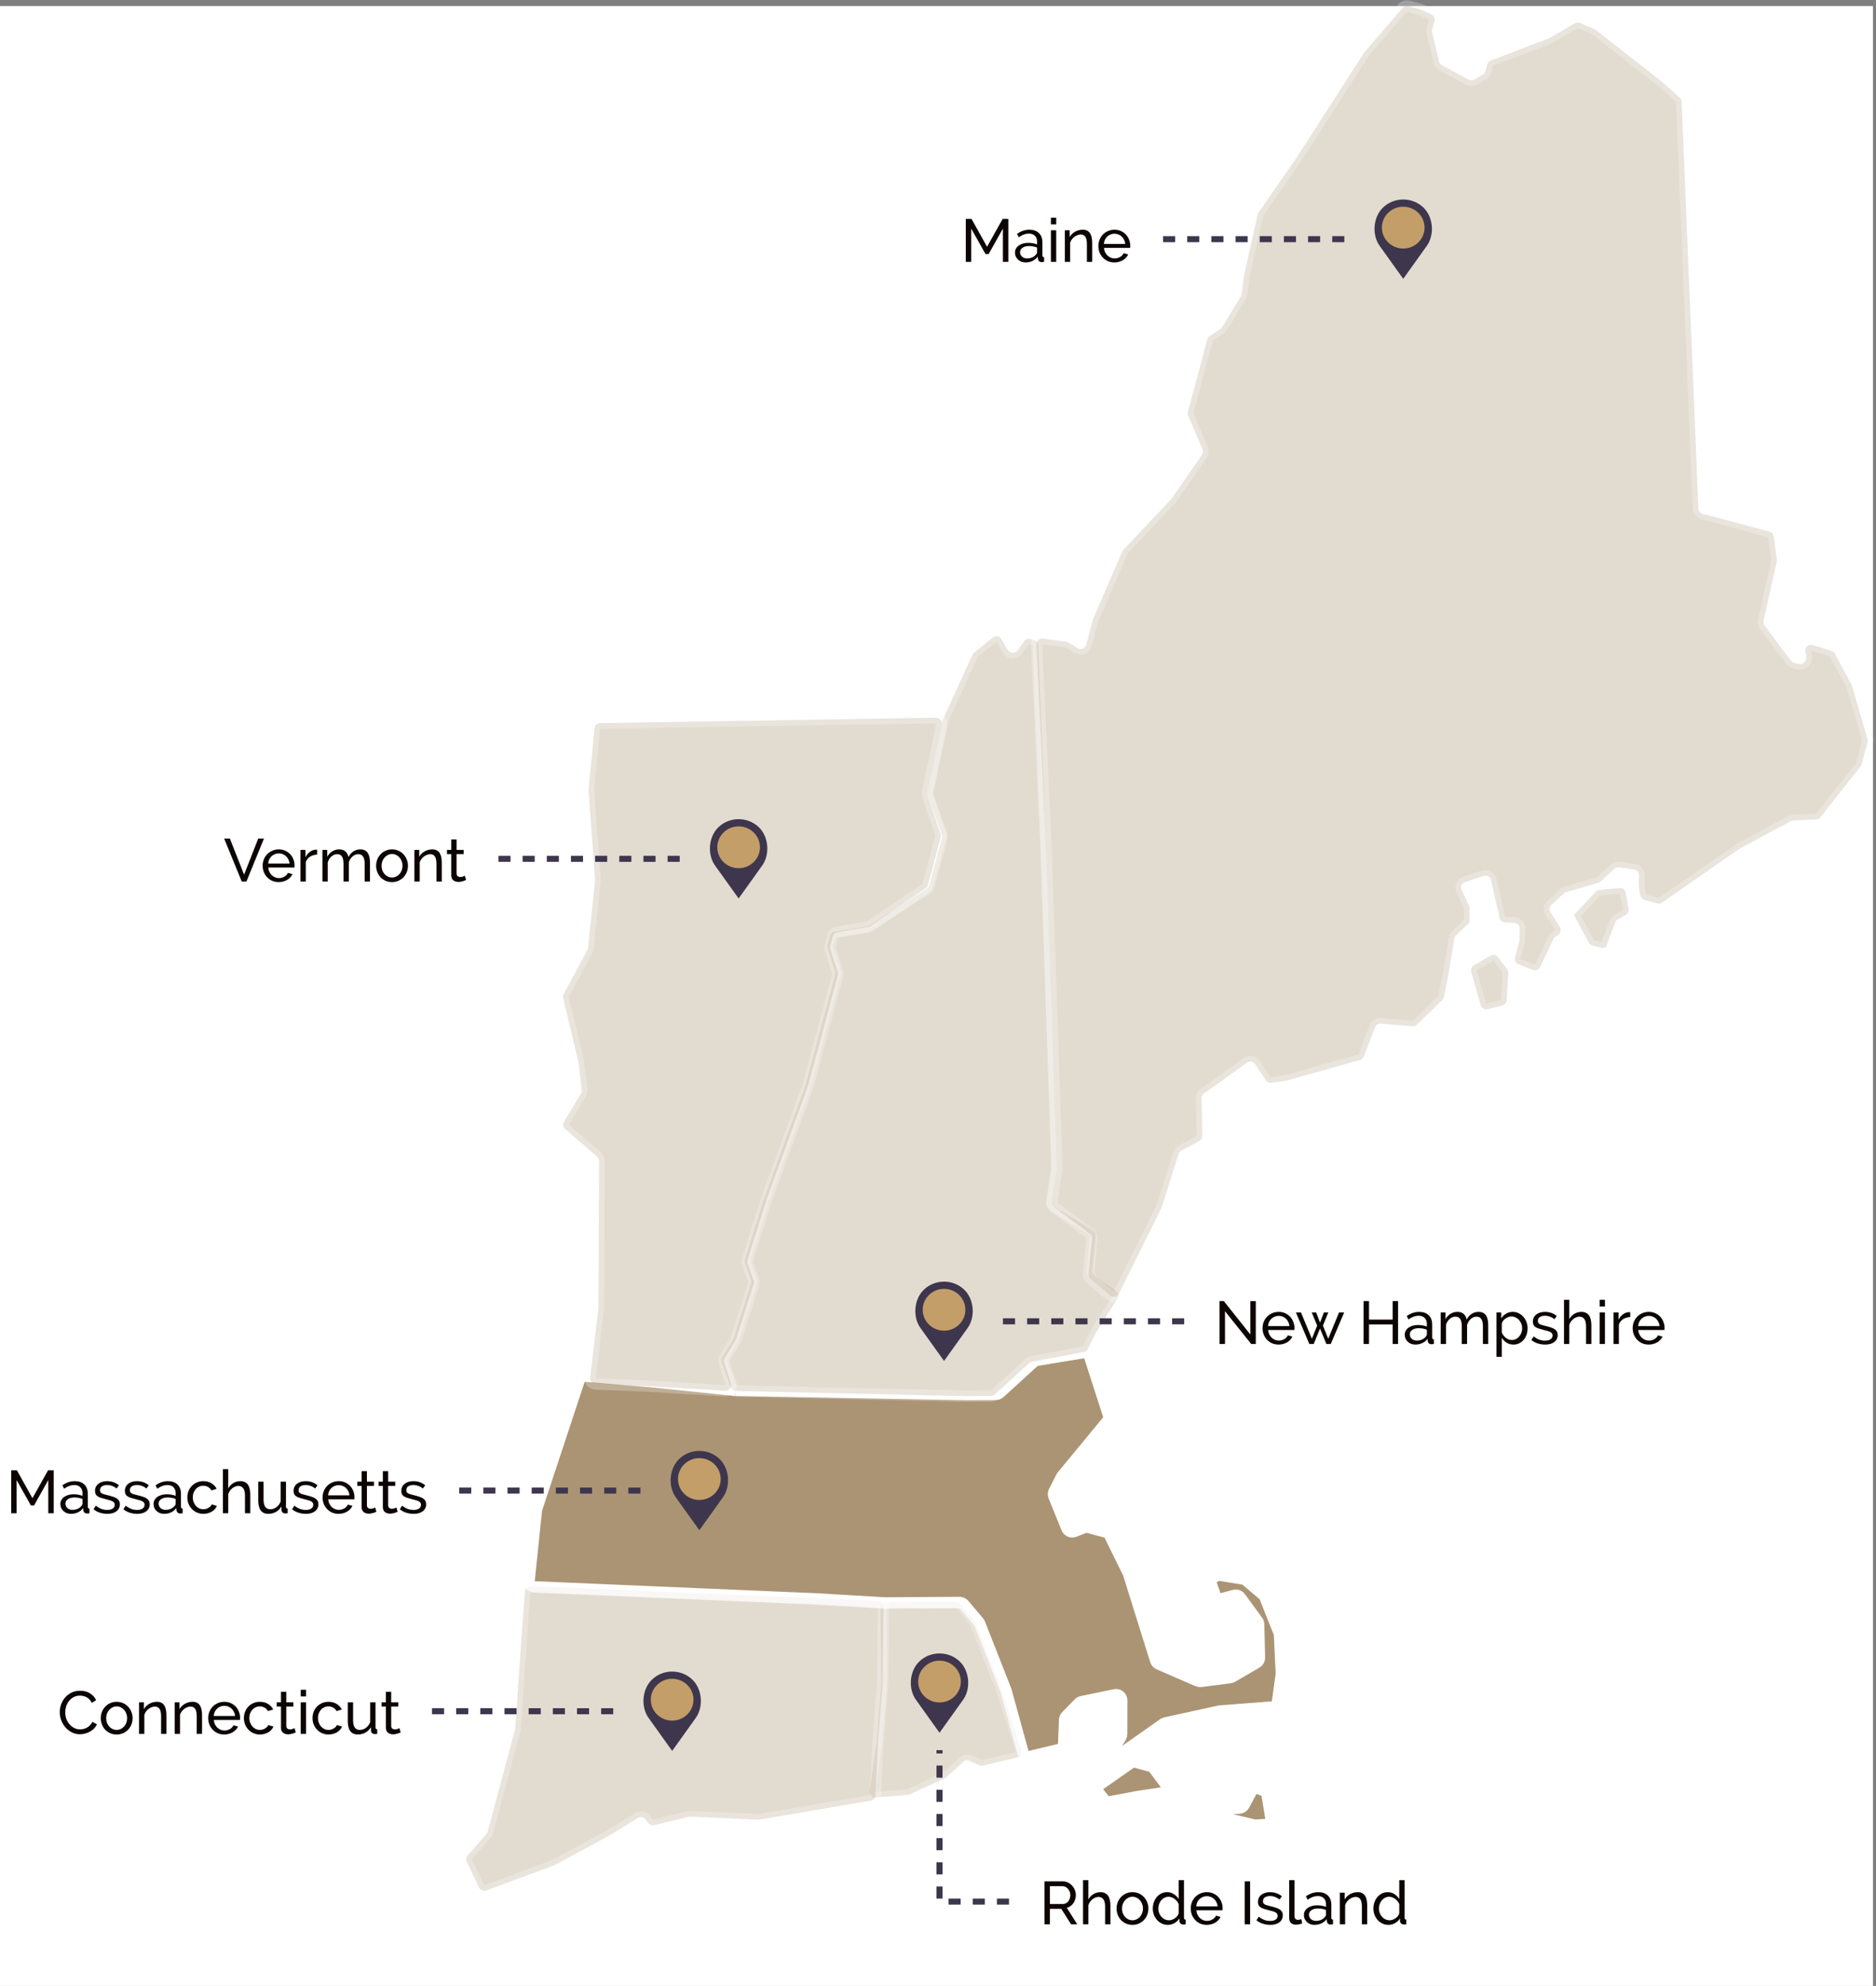 <svg width="621" height="657" viewBox="0 0 621 657" fill="none" xmlns="http://www.w3.org/2000/svg">
<rect x="0" y="0" width="621" height="657" fill="#808080" stroke="none"/>
<rect width="620" height="655" transform="translate(0 2)" fill="white"/>
<path opacity="0.25" d="M289.918 594.667C288.712 594.767 287.725 593.721 287.895 592.523L290.188 576.391L291.753 556.685L291.5 531.827C291.489 530.783 292.329 529.929 293.373 529.922L316.203 529.778C316.761 529.774 317.291 530.018 317.652 530.443L322.535 536.2C322.669 536.358 322.776 536.537 322.852 536.73L331.58 558.934L338.062 579.022C338.4 580.069 337.773 581.182 336.703 581.435L325.423 584.105C325.016 584.201 324.589 584.159 324.208 583.986L320.949 582.504C320.263 582.192 319.458 582.319 318.9 582.826L313.282 587.937C313.14 588.067 312.978 588.174 312.803 588.255L301.174 593.619C300.974 593.711 300.76 593.767 300.54 593.785L289.918 594.667Z" fill="#8F7045" stroke="white" stroke-width="3.77" stroke-linejoin="round"/>
<path opacity="0.25" d="M288.238 595.697C289.111 595.548 289.763 594.812 289.805 593.927L290.625 576.507L292.18 556.798L292.452 531.552C292.463 530.535 291.665 529.693 290.649 529.649L269.505 528.726L175.745 524.72C174.73 524.677 173.864 525.445 173.785 526.457L172.787 539.311L170.563 571.759C170.554 571.88 170.534 572 170.503 572.118L161.422 606.007C161.347 606.289 161.207 606.549 161.014 606.767L154.784 613.826C154.285 614.392 154.171 615.201 154.495 615.883L158.577 624.471C158.995 625.352 160.017 625.768 160.932 625.43L183.421 617.122C183.506 617.091 183.588 617.054 183.666 617.011L202.037 607.056L211.178 601.416C211.997 600.91 213.065 601.103 213.656 601.862L214.635 603.12C215.089 603.704 215.843 603.968 216.562 603.796L228.031 601.047C228.202 601.007 228.377 600.99 228.553 600.997L251.064 601.981C251.197 601.987 251.331 601.979 251.462 601.957L288.238 595.697Z" fill="#8F7045" stroke="white" stroke-width="3.77" stroke-linejoin="round"/>
<g opacity="0.75">
<path d="M401.412 598.691C401.411 598.693 401.413 598.695 401.415 598.695L410.279 598.147C410.932 598.107 411.517 597.731 411.825 597.154L414.272 592.579C414.718 591.743 415.716 591.369 416.603 591.705L418.257 592.333C418.886 592.571 419.34 593.126 419.449 593.79L420.7 601.426C420.881 602.527 420.071 603.543 418.957 603.613L415.652 603.818C415.466 603.829 415.278 603.813 415.096 603.77L400.469 600.266C400.015 600.157 399.925 599.551 400.329 599.316L401.408 598.688M363.697 593.093C363.015 592.243 363.194 590.993 364.087 590.368L374.294 583.233C374.751 582.914 375.324 582.813 375.862 582.957L380.892 584.304C381.299 584.414 381.658 584.656 381.911 584.993L385.791 590.155C386.648 591.295 385.977 592.937 384.568 593.151L376.543 594.372L367.383 596.093C366.699 596.222 366 595.963 365.565 595.42L363.697 593.093ZM243.398 459.939L320.17 461.324L329.682 461.271C330.148 461.268 330.597 461.093 330.942 460.779L342.295 450.428C342.566 450.181 342.904 450.018 343.266 449.96L358.594 447.497C359.513 447.349 360.402 447.893 360.687 448.779L366.983 468.288C367.181 468.9 367.053 469.571 366.643 470.067L351.611 488.268C351.523 488.374 351.447 488.49 351.385 488.613L348.934 493.427C348.686 493.914 348.661 494.484 348.866 494.99L353.16 505.599C353.547 506.554 354.628 507.022 355.589 506.65L358.992 505.332C359.365 505.187 359.774 505.165 360.16 505.268L366.116 506.864C366.642 507.005 367.081 507.366 367.321 507.855L373.491 520.431C373.533 520.518 373.569 520.607 373.598 520.699L382.555 549.355C382.719 549.878 383.102 550.304 383.605 550.522L396.497 556.107C396.809 556.242 397.152 556.291 397.489 556.247L407.186 554.989C407.435 554.956 407.674 554.875 407.891 554.749L415.965 550.058C416.559 549.712 416.919 549.07 416.902 548.383L416.636 537.371C416.626 536.987 416.5 536.616 416.274 536.306L410.59 528.512C410.131 527.884 409.334 527.601 408.582 527.801L404.504 528.886C403.555 529.139 402.571 528.62 402.243 527.694L400.964 524.086C400.662 523.232 401.01 522.283 401.793 521.828L402.611 521.351C402.989 521.131 403.432 521.049 403.864 521.12L411.587 522.383C411.925 522.439 412.242 522.585 412.503 522.807L418.179 527.628C418.414 527.828 418.596 528.082 418.71 528.368L423.425 540.213C423.502 540.407 423.547 540.613 423.557 540.822L424.159 553.602C424.165 553.719 424.159 553.836 424.143 553.952L422.866 563.104C422.744 563.981 422.027 564.655 421.144 564.723L403.678 566.073L385.783 569.99C385.538 570.044 385.306 570.146 385.101 570.29L364.403 584.86C364.281 584.946 364.15 585.017 364.011 585.071L357.623 587.597C356.267 588.134 354.878 586.896 355.255 585.487C355.415 584.89 355.874 584.419 356.466 584.244L366.426 581.292C366.875 581.159 367.258 580.864 367.501 580.464L371.011 574.685C371.189 574.392 371.283 574.056 371.284 573.713L371.32 562.529C371.324 561.332 370.225 560.434 369.052 560.677L358.108 562.949C357.743 563.024 357.409 563.207 357.148 563.472L352.956 567.73C352.627 568.064 352.434 568.509 352.416 568.977L352.097 577.008C352.063 577.851 351.473 578.569 350.653 578.766L340.905 581.102C339.917 581.339 338.918 580.749 338.648 579.769L333.009 559.301L324.281 537.097C324.205 536.904 324.098 536.725 323.964 536.567L319.082 530.81C318.721 530.385 318.19 530.141 317.632 530.144L292.91 530.301L270.498 528.977L176.93 524.982C175.845 524.935 175.023 523.984 175.136 522.904L177.555 499.612C177.569 499.477 177.598 499.344 177.64 499.215L191.756 456.539C192.029 455.712 192.833 455.181 193.701 455.252L214.952 457.009L243.425 459.957" fill="#8F7045"/>
<path d="M243.398 459.939L320.17 461.324L329.682 461.271C330.148 461.268 330.597 461.093 330.942 460.779L342.295 450.428C342.566 450.181 342.904 450.018 343.266 449.96L358.594 447.497C359.513 447.349 360.402 447.893 360.687 448.779L366.983 468.288C367.181 468.9 367.053 469.571 366.643 470.067L351.611 488.268C351.523 488.374 351.447 488.49 351.385 488.613L348.934 493.427C348.686 493.914 348.661 494.484 348.866 494.99L353.16 505.599C353.547 506.554 354.628 507.022 355.589 506.65L358.992 505.332C359.365 505.187 359.774 505.165 360.16 505.268L366.116 506.864C366.642 507.005 367.081 507.366 367.321 507.855L373.491 520.431C373.533 520.518 373.569 520.607 373.598 520.699L382.555 549.355C382.719 549.878 383.102 550.304 383.605 550.522L396.497 556.107C396.809 556.242 397.151 556.291 397.489 556.247L407.186 554.989C407.435 554.956 407.674 554.875 407.891 554.749L415.964 550.058C416.559 549.712 416.919 549.07 416.902 548.383L416.636 537.371C416.626 536.987 416.5 536.616 416.274 536.306L410.59 528.512C410.131 527.884 409.334 527.601 408.582 527.801L404.504 528.886C403.555 529.139 402.571 528.62 402.243 527.694L400.964 524.086C400.662 523.232 401.01 522.283 401.793 521.828L402.611 521.351C402.989 521.131 403.432 521.049 403.864 521.12L411.587 522.383C411.925 522.439 412.242 522.585 412.503 522.807L418.179 527.628C418.414 527.828 418.596 528.082 418.71 528.368L423.425 540.213C423.502 540.407 423.547 540.613 423.557 540.822L424.159 553.602C424.165 553.719 424.159 553.836 424.143 553.952L422.866 563.104C422.744 563.981 422.027 564.655 421.144 564.723L403.678 566.073L385.783 569.99C385.538 570.044 385.306 570.146 385.101 570.29L364.403 584.86C364.281 584.946 364.15 585.017 364.011 585.071L357.623 587.597C356.267 588.134 354.878 586.896 355.255 585.487V585.487C355.415 584.89 355.874 584.42 356.466 584.244L366.426 581.292C366.875 581.159 367.258 580.864 367.501 580.464L371.011 574.685C371.189 574.392 371.283 574.056 371.284 573.713L371.32 562.529C371.324 561.332 370.225 560.434 369.052 560.677L358.108 562.949C357.743 563.024 357.409 563.207 357.148 563.472L352.956 567.73C352.627 568.064 352.434 568.509 352.416 568.977L352.097 577.008C352.063 577.851 351.473 578.569 350.653 578.766L340.905 581.102C339.917 581.339 338.918 580.749 338.648 579.769L333.009 559.301L324.281 537.097C324.205 536.904 324.098 536.725 323.964 536.567L319.082 530.81C318.721 530.385 318.19 530.141 317.632 530.144L292.91 530.301L270.498 528.977L176.93 524.982C175.845 524.935 175.023 523.984 175.136 522.904L177.555 499.612C177.569 499.477 177.598 499.344 177.64 499.215L191.756 456.539C192.029 455.712 192.833 455.181 193.701 455.252L214.952 457.009L243.425 459.957M376.543 594.372L384.568 593.151C385.977 592.937 386.648 591.295 385.791 590.155L381.911 584.993C381.658 584.656 381.299 584.414 380.892 584.304L375.862 582.957C375.324 582.813 374.751 582.914 374.294 583.233L364.087 590.368C363.194 590.993 363.015 592.243 363.697 593.093L365.565 595.42C366 595.963 366.699 596.222 367.383 596.093L376.543 594.372ZM401.408 598.688L400.329 599.316C399.926 599.551 400.015 600.157 400.469 600.266L415.096 603.77C415.278 603.813 415.466 603.829 415.652 603.818L418.957 603.613C420.071 603.543 420.881 602.527 420.7 601.426L419.449 593.79C419.34 593.126 418.886 592.571 418.257 592.333L416.603 591.705C415.716 591.369 414.718 591.743 414.272 592.579L411.825 597.154C411.517 597.731 410.932 598.107 410.279 598.147L401.415 598.695C401.413 598.695 401.411 598.693 401.412 598.691V598.691C401.412 598.689 401.41 598.687 401.408 598.688Z" stroke="white" stroke-width="3.77"/>
</g>
<path opacity="0.25" d="M358.757 447.295C359.342 447.186 359.841 446.808 360.104 446.275L362.736 440.928L369.87 429.621C370.403 428.778 370.186 427.666 369.376 427.084L362.346 422.036C361.799 421.644 361.503 420.989 361.569 420.32L362.699 408.891C362.77 408.175 362.426 407.48 361.813 407.102L349.113 399.268C348.468 398.87 348.124 398.126 348.239 397.377L349.884 386.651C349.902 386.536 349.909 386.418 349.905 386.301L346.233 278.792L343.701 213.499C343.669 212.674 343.104 211.965 342.306 211.751L341.02 211.407C340.26 211.203 339.453 211.494 338.997 212.135L336.826 215.186C336.071 216.247 334.493 216.241 333.746 215.175L333.259 214.479L331.507 211.42C330.931 210.415 329.593 210.162 328.69 210.888L322.463 215.895C322.235 216.079 322.052 216.314 321.93 216.581L312.099 238.085C312.041 238.211 311.998 238.344 311.969 238.48L306.986 262.109C306.913 262.453 306.938 262.811 307.058 263.141L311.753 276.072C311.885 276.435 311.902 276.83 311.802 277.203L307.584 292.944C307.462 293.4 307.174 293.793 306.776 294.046L287.555 306.292C287.336 306.431 287.091 306.524 286.834 306.564L276.303 308.214C275.566 308.33 274.967 308.869 274.774 309.589L273.949 312.666C273.856 313.015 273.865 313.384 273.975 313.728L276.42 321.382C276.53 321.726 276.539 322.095 276.446 322.444L266.761 358.587L252.764 396.958L246.582 416.646C246.459 417.036 246.467 417.456 246.605 417.842L248.572 423.373C248.71 423.76 248.718 424.182 248.594 424.574L242.845 442.728C242.8 442.872 242.737 443.011 242.658 443.14L239.077 449.02C238.78 449.507 238.72 450.103 238.913 450.64L241.901 458.927C242.165 459.66 242.853 460.154 243.632 460.172L318.569 461.853L328.085 461.79C328.551 461.787 328.998 461.612 329.342 461.299L340.712 450.94C340.972 450.703 341.292 450.544 341.637 450.48L358.757 447.295Z" fill="#8F7045" stroke="white" stroke-width="3.77" stroke-linejoin="round"/>
<path opacity="0.25" d="M197.146 457.858C196.047 457.815 195.218 456.844 195.348 455.752L198.075 432.837L198.333 384.145C198.336 383.603 198.106 383.086 197.701 382.726L196.083 381.289L187.094 373.512C186.402 372.914 186.24 371.906 186.708 371.121L192.313 361.73C192.525 361.374 192.614 360.958 192.567 360.546L191.515 351.517L186.42 330.219C186.313 329.77 186.374 329.297 186.593 328.889L194.426 314.3C194.542 314.084 194.615 313.848 194.64 313.605L196.967 291.382C196.979 291.271 196.981 291.16 196.973 291.049L194.819 261.315C194.811 261.208 194.813 261.101 194.823 260.994L196.794 240.937C196.888 239.984 197.682 239.253 198.639 239.237L309.884 237.435C311.095 237.415 312.01 238.527 311.758 239.712L306.988 262.121C306.918 262.451 306.937 262.793 307.045 263.113L311.356 275.967C311.473 276.318 311.485 276.696 311.389 277.054L307.157 292.849C307.04 293.287 306.768 293.668 306.393 293.922L288.002 306.381C287.78 306.532 287.529 306.633 287.265 306.678L277.157 308.422C276.433 308.547 275.847 309.082 275.657 309.792L274.824 312.9C274.731 313.248 274.74 313.617 274.849 313.961L277.288 321.602C277.398 321.946 277.407 322.315 277.313 322.663L267.628 358.807L253.632 397.178L247.459 416.87C247.337 417.26 247.345 417.678 247.481 418.063L249.441 423.594C249.578 423.981 249.585 424.402 249.462 424.793L243.71 442.959C243.665 443.103 243.602 443.241 243.524 443.369L239.932 449.278C239.648 449.745 239.581 450.313 239.749 450.834L241.935 457.635C242.341 458.897 241.351 460.173 240.027 460.094L213.51 458.498L197.146 457.858Z" fill="#8F7045" stroke="white" stroke-width="3.77" stroke-linejoin="round"/>
<path opacity="0.25" d="M607.048 215.751C607.471 215.985 607.662 216.809 607.892 217.234L612.912 226.535C612.975 226.652 613.026 226.775 613.063 226.903L618.185 244.476C618.282 244.807 618.285 245.159 618.196 245.492L616.21 252.903C616.144 253.151 616.027 253.383 615.868 253.585L602.585 270.366C602.247 270.793 601.74 271.053 601.195 271.079L593.55 271.436C593.267 271.45 592.991 271.526 592.742 271.661L575.735 280.843L550.189 298.584C549.733 298.9 549.162 299 548.626 298.856L544.262 297.687C542.402 297.189 542.401 292.424 542.552 289.737C542.609 288.72 541.897 287.799 540.889 287.652L535.972 286.936C535.412 286.854 534.845 287.028 534.428 287.41L529.868 291.581C529.657 291.774 529.405 291.916 529.131 291.997L518.353 295.192C518.079 295.273 517.828 295.415 517.617 295.608L513.551 299.327C512.882 299.939 512.743 300.941 513.221 301.711L516.334 306.735C516.858 307.58 516.634 308.688 515.824 309.264L514.794 309.996C514.532 310.183 514.322 310.433 514.184 310.723L509.816 319.91C509.393 320.8 508.357 321.214 507.438 320.861L502.644 319.02C501.743 318.674 501.249 317.704 501.499 316.772L502.878 311.626C502.915 311.49 502.936 311.349 502.941 311.208L503.087 307.259C503.125 306.228 502.328 305.358 501.297 305.306L498.162 305.15C497.318 305.108 496.606 304.51 496.418 303.686L493.561 291.15C493.314 290.067 492.189 289.431 491.134 289.778L484.945 291.815C483.868 292.17 483.346 293.389 483.832 294.414L486.296 299.607C486.415 299.859 486.477 300.134 486.478 300.412L486.485 304.333C486.486 304.85 486.274 305.345 485.899 305.702L481.958 309.453C481.66 309.736 481.464 310.108 481.397 310.513L479.288 323.33L477.957 329.864C477.881 330.236 477.696 330.576 477.424 330.84L469.027 339.002C468.636 339.382 468.099 339.574 467.555 339.529L457.094 338.65C456.259 338.579 455.478 339.069 455.177 339.851L451.452 349.527C451.238 350.082 450.774 350.504 450.201 350.665L425.487 357.588L420.873 358.219C420.157 358.317 419.448 357.997 419.048 357.395L415.478 352.029C414.888 351.141 413.68 350.92 412.813 351.539L398.532 361.746C398.027 362.107 397.732 362.694 397.743 363.315L397.976 375.756C397.99 376.465 397.604 377.121 396.979 377.455L391.084 380.598C390.65 380.829 390.324 381.221 390.175 381.69L384.56 399.358C384.531 399.449 384.495 399.538 384.452 399.624L370.413 427.923C369.872 429.014 368.454 429.313 367.518 428.534L361 423.105C360.52 422.705 360.269 422.094 360.33 421.473L361.471 409.836C361.536 409.181 361.254 408.54 360.728 408.145L348.933 399.279C348.378 398.861 348.097 398.172 348.202 397.486L349.866 386.64C349.884 386.525 349.89 386.407 349.886 386.29L346.215 278.781L343.1 213.243C343.044 212.069 344.065 211.131 345.23 211.285L352.927 212.303C353.183 212.337 353.43 212.423 353.651 212.557L356.773 214.436C357.848 215.082 359.242 214.519 359.566 213.308L361.806 204.95C361.83 204.861 361.86 204.775 361.896 204.69L371.495 182.466C371.582 182.264 371.704 182.079 371.855 181.92L387.757 165.077C387.822 165.008 387.883 164.933 387.937 164.854L397.896 150.433C398.264 149.9 398.333 149.216 398.078 148.62L393.313 137.488C393.147 137.1 393.116 136.667 393.225 136.258L399.656 112.258C399.775 111.814 400.052 111.429 400.434 111.175L404.011 108.8C404.24 108.648 404.434 108.447 404.577 108.212L410.772 98.059C410.912 97.829 411.001 97.573 411.034 97.306L411.761 91.367L416.318 70.974C416.371 70.736 416.47 70.51 416.609 70.31L429.275 52.067L451.595 17.337L464.284 2.653C464.756 2.106 465.5 1.877 466.198 2.064L470.105 3.111C470.205 3.138 470.303 3.173 470.397 3.216L473.778 4.754C474.617 5.135 475.057 6.067 474.819 6.957L474.068 9.76C473.986 10.063 473.982 10.381 474.055 10.686L476.373 20.392C476.498 20.917 476.842 21.363 477.318 21.617L486.209 26.365C486.786 26.672 487.481 26.66 488.045 26.331L490.866 24.689C491.296 24.439 491.61 24.029 491.739 23.548L492.341 21.299C492.498 20.715 492.925 20.242 493.49 20.026L512.628 12.728C512.723 12.691 512.816 12.647 512.904 12.596L521.322 7.697C521.837 7.397 522.463 7.358 523.011 7.592L527.752 9.618C527.902 9.682 528.043 9.765 528.172 9.866L549.878 26.816L556.033 32.304C556.414 32.644 556.64 33.123 556.662 33.633L562.213 168.21C562.247 169.034 562.812 169.74 563.608 169.953L585.765 175.89C586.5 176.087 587.044 176.705 587.145 177.459L588.176 185.106C588.205 185.327 588.196 185.552 588.147 185.769L583.771 205.351C583.652 205.886 583.771 206.447 584.099 206.887L592.76 218.524C593.013 218.865 593.374 219.11 593.784 219.22L595.378 219.647C596.125 219.847 596.92 219.57 597.38 218.948L597.589 218.666C597.893 218.257 598.017 217.742 597.935 217.24L597.654 215.518C597.433 214.167 598.677 213.043 599.993 213.418C602.534 214.142 606.027 215.189 607.048 215.751ZM486.996 321.535C486.757 320.705 487.112 319.819 487.859 319.384L493.41 316.153C494.233 315.674 495.283 315.884 495.859 316.642L498.894 320.638C499.166 320.996 499.301 321.439 499.275 321.887L498.755 330.882C498.708 331.7 498.138 332.393 497.345 332.598L492.456 333.864C491.468 334.12 490.456 333.542 490.173 332.561L486.996 321.535ZM521.013 302.684C521.014 302.683 521.016 302.683 521.016 302.684L525.935 311.874C526.155 312.285 526.517 312.6 526.961 312.742C528.363 313.189 531.449 314.048 531.718 313.041C532.006 311.966 533.987 306.908 534.679 305.15C534.834 304.757 535.116 304.431 535.481 304.218L538.182 302.646C538.865 302.249 539.228 301.468 539.09 300.69L538.146 295.339C537.975 294.372 537.09 293.698 536.113 293.79L529.489 294.414C529.035 294.457 528.611 294.663 528.297 294.995L521.016 302.686C521.015 302.687 521.013 302.686 521.013 302.684Z" fill="#8F7045" stroke="white" stroke-width="3.77" stroke-linejoin="round"/>
<path d="M317.719 549.692C315.924 547.956 313.538 547 311.001 547C308.463 547 306.077 547.956 304.283 549.692C300.962 552.903 300.55 558.946 303.389 562.607L311.001 573.24L318.601 562.622C321.452 558.946 321.04 552.903 317.719 549.692Z" fill="#3E364D"/>
<ellipse cx="311" cy="556.303" rx="7.064" ry="6.918" fill="#C49E68"/>
<path d="M334 629.095H311V579" stroke="#3E364D" stroke-width="2" stroke-dasharray="4 4"/>
<path d="M345.747 636.595V622.395H351.827C352.454 622.395 353.027 622.529 353.547 622.795C354.08 623.049 354.534 623.395 354.907 623.835C355.294 624.262 355.594 624.749 355.807 625.295C356.02 625.829 356.127 626.375 356.127 626.935C356.127 627.429 356.054 627.909 355.907 628.375C355.774 628.829 355.574 629.242 355.307 629.615C355.054 629.989 354.74 630.309 354.367 630.575C354.007 630.842 353.6 631.035 353.147 631.155L356.587 636.595H354.547L351.307 631.495H347.547V636.595H345.747ZM347.547 629.895H351.847C352.22 629.895 352.554 629.815 352.847 629.655C353.154 629.495 353.414 629.282 353.627 629.015C353.84 628.735 354.007 628.415 354.127 628.055C354.247 627.695 354.307 627.322 354.307 626.935C354.307 626.535 354.234 626.162 354.087 625.815C353.954 625.455 353.767 625.142 353.527 624.875C353.3 624.595 353.027 624.382 352.707 624.235C352.4 624.075 352.074 623.995 351.727 623.995H347.547V629.895ZM367.574 636.595H365.814V630.755C365.814 629.675 365.627 628.875 365.254 628.355C364.88 627.822 364.334 627.555 363.614 627.555C363.267 627.555 362.92 627.629 362.574 627.775C362.227 627.909 361.9 628.095 361.594 628.335C361.3 628.575 361.034 628.862 360.794 629.195C360.567 629.529 360.394 629.895 360.274 630.295V636.595H358.514V621.995H360.274V628.395C360.687 627.635 361.247 627.042 361.954 626.615C362.66 626.189 363.434 625.975 364.274 625.975C364.887 625.975 365.407 626.089 365.834 626.315C366.26 626.542 366.6 626.849 366.854 627.235C367.107 627.622 367.287 628.089 367.394 628.635C367.514 629.169 367.574 629.742 367.574 630.355V636.595ZM374.871 636.795C374.084 636.795 373.364 636.649 372.711 636.355C372.071 636.062 371.517 635.669 371.051 635.175C370.597 634.682 370.244 634.109 369.991 633.455C369.737 632.802 369.611 632.115 369.611 631.395C369.611 630.662 369.737 629.969 369.991 629.315C370.257 628.662 370.617 628.089 371.071 627.595C371.537 627.102 372.091 626.709 372.731 626.415C373.384 626.122 374.097 625.975 374.871 625.975C375.644 625.975 376.357 626.122 377.011 626.415C377.664 626.709 378.217 627.102 378.671 627.595C379.137 628.089 379.497 628.662 379.751 629.315C380.017 629.969 380.151 630.662 380.151 631.395C380.151 632.115 380.024 632.802 379.771 633.455C379.517 634.109 379.157 634.682 378.691 635.175C378.224 635.669 377.664 636.062 377.011 636.355C376.371 636.649 375.657 636.795 374.871 636.795ZM371.411 631.415C371.411 631.962 371.497 632.469 371.671 632.935C371.857 633.402 372.104 633.809 372.411 634.155C372.731 634.502 373.097 634.775 373.511 634.975C373.937 635.175 374.391 635.275 374.871 635.275C375.351 635.275 375.797 635.175 376.211 634.975C376.637 634.775 377.011 634.502 377.331 634.155C377.651 633.795 377.897 633.382 378.071 632.915C378.257 632.435 378.351 631.922 378.351 631.375C378.351 630.842 378.257 630.342 378.071 629.875C377.897 629.395 377.651 628.982 377.331 628.635C377.011 628.275 376.637 627.995 376.211 627.795C375.797 627.595 375.351 627.495 374.871 627.495C374.391 627.495 373.937 627.602 373.511 627.815C373.097 628.015 372.731 628.295 372.411 628.655C372.104 629.002 371.857 629.415 371.671 629.895C371.497 630.362 371.411 630.869 371.411 631.415ZM386.583 636.795C385.863 636.795 385.197 636.649 384.583 636.355C383.97 636.062 383.443 635.669 383.003 635.175C382.563 634.682 382.217 634.109 381.963 633.455C381.723 632.802 381.603 632.115 381.603 631.395C381.603 630.662 381.717 629.969 381.943 629.315C382.183 628.649 382.51 628.069 382.923 627.575C383.35 627.082 383.85 626.695 384.423 626.415C385.01 626.122 385.65 625.975 386.343 625.975C387.183 625.975 387.93 626.195 388.583 626.635C389.25 627.075 389.777 627.609 390.163 628.235V621.995H391.923V634.435C391.923 634.849 392.11 635.062 392.483 635.075V636.595C392.297 636.622 392.143 636.642 392.023 636.655C391.917 636.669 391.81 636.675 391.703 636.675C391.357 636.675 391.05 636.562 390.783 636.335C390.53 636.095 390.403 635.822 390.403 635.515V634.635C389.99 635.315 389.437 635.849 388.743 636.235C388.063 636.609 387.343 636.795 386.583 636.795ZM387.003 635.275C387.323 635.275 387.65 635.215 387.983 635.095C388.33 634.975 388.65 634.809 388.943 634.595C389.25 634.382 389.51 634.135 389.723 633.855C389.95 633.562 390.097 633.255 390.163 632.935V629.935C390.043 629.602 389.863 629.289 389.623 628.995C389.383 628.689 389.11 628.429 388.803 628.215C388.51 627.989 388.19 627.815 387.843 627.695C387.51 627.562 387.177 627.495 386.843 627.495C386.323 627.495 385.85 627.609 385.423 627.835C385.01 628.049 384.65 628.342 384.343 628.715C384.05 629.075 383.823 629.495 383.663 629.975C383.503 630.442 383.423 630.922 383.423 631.415C383.423 631.935 383.517 632.435 383.703 632.915C383.89 633.382 384.143 633.789 384.463 634.135C384.783 634.482 385.157 634.762 385.583 634.975C386.023 635.175 386.497 635.275 387.003 635.275ZM399.481 636.795C398.695 636.795 397.975 636.655 397.321 636.375C396.668 636.082 396.108 635.689 395.641 635.195C395.175 634.702 394.808 634.129 394.541 633.475C394.288 632.809 394.161 632.109 394.161 631.375C394.161 630.642 394.288 629.949 394.541 629.295C394.808 628.642 395.175 628.069 395.641 627.575C396.121 627.082 396.688 626.695 397.341 626.415C397.995 626.122 398.715 625.975 399.501 625.975C400.288 625.975 401.001 626.122 401.641 626.415C402.295 626.709 402.848 627.102 403.301 627.595C403.755 628.075 404.101 628.642 404.341 629.295C404.595 629.935 404.721 630.602 404.721 631.295C404.721 631.442 404.715 631.575 404.701 631.695C404.701 631.815 404.695 631.909 404.681 631.975H396.021C396.061 632.495 396.181 632.969 396.381 633.395C396.581 633.822 396.841 634.189 397.161 634.495C397.481 634.802 397.841 635.042 398.241 635.215C398.655 635.389 399.088 635.475 399.541 635.475C399.861 635.475 400.175 635.435 400.481 635.355C400.788 635.262 401.075 635.142 401.341 634.995C401.608 634.849 401.841 634.669 402.041 634.455C402.255 634.242 402.415 634.002 402.521 633.735L404.041 634.155C403.868 634.542 403.628 634.895 403.321 635.215C403.028 635.535 402.681 635.815 402.281 636.055C401.895 636.282 401.461 636.462 400.981 636.595C400.501 636.729 400.001 636.795 399.481 636.795ZM403.061 630.675C403.021 630.182 402.895 629.729 402.681 629.315C402.481 628.889 402.221 628.529 401.901 628.235C401.595 627.942 401.235 627.715 400.821 627.555C400.408 627.382 399.968 627.295 399.501 627.295C399.035 627.295 398.595 627.382 398.181 627.555C397.768 627.715 397.401 627.949 397.081 628.255C396.775 628.549 396.521 628.902 396.321 629.315C396.135 629.729 396.021 630.182 395.981 630.675H403.061ZM412.016 636.595V622.395H413.816V636.595H412.016ZM420.494 636.795C419.654 636.795 418.827 636.669 418.014 636.415C417.201 636.149 416.501 635.769 415.914 635.275L416.674 634.095C417.287 634.562 417.901 634.915 418.514 635.155C419.127 635.382 419.774 635.495 420.454 635.495C421.214 635.495 421.814 635.349 422.254 635.055C422.707 634.749 422.934 634.322 422.934 633.775C422.934 633.522 422.874 633.309 422.754 633.135C422.634 632.949 422.454 632.789 422.214 632.655C421.974 632.522 421.667 632.402 421.294 632.295C420.921 632.189 420.487 632.075 419.994 631.955C419.367 631.795 418.827 631.642 418.374 631.495C417.921 631.349 417.547 631.175 417.254 630.975C416.961 630.775 416.747 630.535 416.614 630.255C416.481 629.975 416.414 629.629 416.414 629.215C416.414 628.695 416.514 628.235 416.714 627.835C416.927 627.422 417.214 627.082 417.574 626.815C417.934 626.535 418.354 626.329 418.834 626.195C419.327 626.049 419.854 625.975 420.414 625.975C421.201 625.975 421.934 626.102 422.614 626.355C423.294 626.609 423.867 626.942 424.334 627.355L423.534 628.415C423.094 628.029 422.601 627.742 422.054 627.555C421.507 627.355 420.947 627.255 420.374 627.255C419.734 627.255 419.187 627.395 418.734 627.675C418.294 627.942 418.074 628.375 418.074 628.975C418.074 629.215 418.114 629.415 418.194 629.575C418.287 629.735 418.434 629.875 418.634 629.995C418.834 630.115 419.087 630.222 419.394 630.315C419.714 630.409 420.094 630.509 420.534 630.615C421.227 630.775 421.827 630.942 422.334 631.115C422.854 631.275 423.281 631.469 423.614 631.695C423.961 631.922 424.214 632.189 424.374 632.495C424.547 632.802 424.634 633.175 424.634 633.615C424.634 634.589 424.261 635.362 423.514 635.935C422.767 636.509 421.761 636.795 420.494 636.795ZM426.757 621.995H428.517V633.895C428.517 634.282 428.617 634.589 428.817 634.815C429.03 635.029 429.324 635.135 429.697 635.135C429.844 635.135 430.017 635.115 430.217 635.075C430.417 635.022 430.604 634.962 430.777 634.895L431.057 636.315C430.764 636.435 430.417 636.535 430.017 636.615C429.617 636.695 429.264 636.735 428.957 636.735C428.277 636.735 427.737 636.542 427.337 636.155C426.95 635.769 426.757 635.229 426.757 634.535V621.995ZM435.12 636.795C434.626 636.795 434.166 636.715 433.74 636.555C433.313 636.382 432.94 636.149 432.62 635.855C432.313 635.562 432.066 635.222 431.88 634.835C431.706 634.435 431.62 634.002 431.62 633.535C431.62 633.055 431.726 632.622 431.94 632.235C432.153 631.835 432.453 631.495 432.84 631.215C433.24 630.935 433.706 630.715 434.24 630.555C434.786 630.395 435.38 630.315 436.02 630.315C436.526 630.315 437.04 630.362 437.56 630.455C438.08 630.549 438.54 630.675 438.94 630.835V629.995C438.94 629.142 438.7 628.475 438.22 627.995C437.74 627.502 437.06 627.255 436.18 627.255C435.126 627.255 434.02 627.662 432.86 628.475L432.28 627.335C433.626 626.429 434.98 625.975 436.34 625.975C437.713 625.975 438.78 626.342 439.54 627.075C440.313 627.809 440.7 628.842 440.7 630.175V634.435C440.7 634.849 440.886 635.062 441.26 635.075V636.595C441.073 636.622 440.92 636.642 440.8 636.655C440.68 636.669 440.553 636.675 440.42 636.675C440.073 636.675 439.793 636.575 439.58 636.375C439.38 636.162 439.26 635.909 439.22 635.615L439.18 634.875C438.713 635.502 438.12 635.982 437.4 636.315C436.693 636.635 435.933 636.795 435.12 636.795ZM435.58 635.475C436.206 635.475 436.786 635.362 437.32 635.135C437.866 634.895 438.28 634.582 438.56 634.195C438.813 633.942 438.94 633.682 438.94 633.415V631.875C438.086 631.542 437.2 631.375 436.28 631.375C435.4 631.375 434.68 631.562 434.12 631.935C433.573 632.309 433.3 632.795 433.3 633.395C433.3 633.689 433.353 633.962 433.46 634.215C433.58 634.469 433.74 634.689 433.94 634.875C434.153 635.062 434.4 635.209 434.68 635.315C434.96 635.422 435.26 635.475 435.58 635.475ZM452.574 636.595H450.814V630.755C450.814 629.635 450.64 628.822 450.294 628.315C449.96 627.809 449.447 627.555 448.754 627.555C448.394 627.555 448.034 627.629 447.674 627.775C447.314 627.909 446.974 628.095 446.654 628.335C446.334 628.575 446.054 628.862 445.814 629.195C445.574 629.529 445.394 629.895 445.274 630.295V636.595H443.514V626.155H445.114V628.395C445.527 627.662 446.12 627.075 446.894 626.635C447.68 626.195 448.534 625.975 449.454 625.975C450.054 625.975 450.554 626.089 450.954 626.315C451.354 626.529 451.674 626.835 451.914 627.235C452.154 627.622 452.32 628.082 452.414 628.615C452.52 629.149 452.574 629.729 452.574 630.355V636.595ZM459.611 636.795C458.891 636.795 458.224 636.649 457.611 636.355C456.997 636.062 456.471 635.669 456.031 635.175C455.591 634.682 455.244 634.109 454.991 633.455C454.751 632.802 454.631 632.115 454.631 631.395C454.631 630.662 454.744 629.969 454.971 629.315C455.211 628.649 455.537 628.069 455.951 627.575C456.377 627.082 456.877 626.695 457.451 626.415C458.037 626.122 458.677 625.975 459.371 625.975C460.211 625.975 460.957 626.195 461.611 626.635C462.277 627.075 462.804 627.609 463.191 628.235V621.995H464.951V634.435C464.951 634.849 465.137 635.062 465.511 635.075V636.595C465.324 636.622 465.171 636.642 465.051 636.655C464.944 636.669 464.837 636.675 464.731 636.675C464.384 636.675 464.077 636.562 463.811 636.335C463.557 636.095 463.431 635.822 463.431 635.515V634.635C463.017 635.315 462.464 635.849 461.771 636.235C461.091 636.609 460.371 636.795 459.611 636.795ZM460.031 635.275C460.351 635.275 460.677 635.215 461.011 635.095C461.357 634.975 461.677 634.809 461.971 634.595C462.277 634.382 462.537 634.135 462.751 633.855C462.977 633.562 463.124 633.255 463.191 632.935V629.935C463.071 629.602 462.891 629.289 462.651 628.995C462.411 628.689 462.137 628.429 461.831 628.215C461.537 627.989 461.217 627.815 460.871 627.695C460.537 627.562 460.204 627.495 459.871 627.495C459.351 627.495 458.877 627.609 458.451 627.835C458.037 628.049 457.677 628.342 457.371 628.715C457.077 629.075 456.851 629.495 456.691 629.975C456.531 630.442 456.451 630.922 456.451 631.415C456.451 631.935 456.544 632.435 456.731 632.915C456.917 633.382 457.171 633.789 457.491 634.135C457.811 634.482 458.184 634.762 458.611 634.975C459.051 635.175 459.524 635.275 460.031 635.275Z" fill="#0C0503"/>
<path d="M19.78 566.42C19.78 565.566 19.927 564.72 20.22 563.88C20.527 563.026 20.967 562.266 21.54 561.6C22.127 560.92 22.84 560.373 23.68 559.96C24.52 559.546 25.473 559.34 26.54 559.34C27.807 559.34 28.893 559.626 29.8 560.2C30.707 560.773 31.38 561.52 31.82 562.44L30.4 563.36C30.187 562.906 29.927 562.526 29.62 562.22C29.327 561.913 29 561.666 28.64 561.48C28.293 561.293 27.933 561.16 27.56 561.08C27.187 561 26.82 560.96 26.46 560.96C25.673 560.96 24.973 561.126 24.36 561.46C23.76 561.78 23.253 562.206 22.84 562.74C22.427 563.26 22.113 563.853 21.9 564.52C21.7 565.173 21.6 565.833 21.6 566.5C21.6 567.246 21.72 567.96 21.96 568.64C22.213 569.306 22.56 569.9 23 570.42C23.44 570.94 23.96 571.353 24.56 571.66C25.16 571.966 25.813 572.12 26.52 572.12C26.893 572.12 27.273 572.073 27.66 571.98C28.06 571.886 28.44 571.74 28.8 571.54C29.16 571.326 29.493 571.066 29.8 570.76C30.12 570.44 30.38 570.06 30.58 569.62L32.08 570.44C31.853 570.973 31.533 571.446 31.12 571.86C30.72 572.26 30.26 572.6 29.74 572.88C29.233 573.16 28.693 573.373 28.12 573.52C27.547 573.666 26.987 573.74 26.44 573.74C25.467 573.74 24.573 573.526 23.76 573.1C22.947 572.673 22.24 572.12 21.64 571.44C21.053 570.746 20.593 569.966 20.26 569.1C19.94 568.22 19.78 567.326 19.78 566.42ZM38.613 573.82C37.826 573.82 37.106 573.673 36.453 573.38C35.813 573.086 35.26 572.693 34.793 572.2C34.34 571.706 33.986 571.133 33.733 570.48C33.48 569.826 33.353 569.14 33.353 568.42C33.353 567.686 33.48 566.993 33.733 566.34C33.999 565.686 34.359 565.113 34.813 564.62C35.279 564.126 35.833 563.733 36.473 563.44C37.126 563.146 37.84 563 38.613 563C39.386 563 40.099 563.146 40.753 563.44C41.406 563.733 41.959 564.126 42.413 564.62C42.88 565.113 43.239 565.686 43.493 566.34C43.76 566.993 43.893 567.686 43.893 568.42C43.893 569.14 43.766 569.826 43.513 570.48C43.26 571.133 42.9 571.706 42.433 572.2C41.966 572.693 41.406 573.086 40.753 573.38C40.113 573.673 39.4 573.82 38.613 573.82ZM35.153 568.44C35.153 568.986 35.239 569.493 35.413 569.96C35.599 570.426 35.846 570.833 36.153 571.18C36.473 571.526 36.84 571.8 37.253 572C37.679 572.2 38.133 572.3 38.613 572.3C39.093 572.3 39.539 572.2 39.953 572C40.38 571.8 40.753 571.526 41.073 571.18C41.393 570.82 41.639 570.406 41.813 569.94C41.999 569.46 42.093 568.946 42.093 568.4C42.093 567.866 41.999 567.366 41.813 566.9C41.639 566.42 41.393 566.006 41.073 565.66C40.753 565.3 40.38 565.02 39.953 564.82C39.539 564.62 39.093 564.52 38.613 564.52C38.133 564.52 37.679 564.626 37.253 564.84C36.84 565.04 36.473 565.32 36.153 565.68C35.846 566.026 35.599 566.44 35.413 566.92C35.239 567.386 35.153 567.893 35.153 568.44ZM55.086 573.62H53.325V567.78C53.325 566.66 53.152 565.846 52.806 565.34C52.472 564.833 51.959 564.58 51.266 564.58C50.906 564.58 50.545 564.653 50.185 564.8C49.825 564.933 49.486 565.12 49.166 565.36C48.846 565.6 48.566 565.886 48.325 566.22C48.086 566.553 47.906 566.92 47.785 567.32V573.62H46.026V563.18H47.626V565.42C48.039 564.686 48.632 564.1 49.406 563.66C50.192 563.22 51.045 563 51.965 563C52.566 563 53.066 563.113 53.465 563.34C53.865 563.553 54.185 563.86 54.425 564.26C54.666 564.646 54.832 565.106 54.925 565.64C55.032 566.173 55.086 566.753 55.086 567.38V573.62ZM66.882 573.62H65.122V567.78C65.122 566.66 64.949 565.846 64.602 565.34C64.269 564.833 63.756 564.58 63.062 564.58C62.702 564.58 62.342 564.653 61.982 564.8C61.622 564.933 61.282 565.12 60.962 565.36C60.642 565.6 60.362 565.886 60.122 566.22C59.882 566.553 59.702 566.92 59.582 567.32V573.62H57.822V563.18H59.422V565.42C59.836 564.686 60.429 564.1 61.202 563.66C61.989 563.22 62.842 563 63.762 563C64.362 563 64.862 563.113 65.262 563.34C65.662 563.553 65.982 563.86 66.222 564.26C66.462 564.646 66.629 565.106 66.722 565.64C66.829 566.173 66.882 566.753 66.882 567.38V573.62ZM74.239 573.82C73.453 573.82 72.733 573.68 72.079 573.4C71.426 573.106 70.866 572.713 70.399 572.22C69.933 571.726 69.566 571.153 69.299 570.5C69.046 569.833 68.919 569.133 68.919 568.4C68.919 567.666 69.046 566.973 69.299 566.32C69.566 565.666 69.933 565.093 70.399 564.6C70.879 564.106 71.446 563.72 72.099 563.44C72.753 563.146 73.473 563 74.259 563C75.046 563 75.759 563.146 76.399 563.44C77.053 563.733 77.606 564.126 78.059 564.62C78.513 565.1 78.859 565.666 79.099 566.32C79.353 566.96 79.479 567.626 79.479 568.32C79.479 568.466 79.473 568.6 79.459 568.72C79.459 568.84 79.453 568.933 79.439 569H70.779C70.819 569.52 70.939 569.993 71.139 570.42C71.339 570.846 71.599 571.213 71.919 571.52C72.239 571.826 72.599 572.066 72.999 572.24C73.413 572.413 73.846 572.5 74.299 572.5C74.619 572.5 74.933 572.46 75.239 572.38C75.546 572.286 75.833 572.166 76.099 572.02C76.366 571.873 76.599 571.693 76.799 571.48C77.013 571.266 77.173 571.026 77.279 570.76L78.799 571.18C78.626 571.566 78.386 571.92 78.079 572.24C77.786 572.56 77.439 572.84 77.039 573.08C76.653 573.306 76.219 573.486 75.739 573.62C75.259 573.753 74.759 573.82 74.239 573.82ZM77.819 567.7C77.779 567.206 77.653 566.753 77.439 566.34C77.239 565.913 76.979 565.553 76.659 565.26C76.353 564.966 75.993 564.74 75.579 564.58C75.166 564.406 74.726 564.32 74.259 564.32C73.793 564.32 73.353 564.406 72.939 564.58C72.526 564.74 72.159 564.973 71.839 565.28C71.533 565.573 71.279 565.926 71.079 566.34C70.893 566.753 70.779 567.206 70.739 567.7H77.819ZM80.736 568.38C80.736 567.646 80.862 566.953 81.116 566.3C81.369 565.646 81.729 565.08 82.196 564.6C82.662 564.106 83.216 563.72 83.856 563.44C84.509 563.146 85.236 563 86.036 563C87.076 563 87.969 563.233 88.716 563.7C89.476 564.153 90.049 564.766 90.436 565.54L88.716 566.08C88.449 565.586 88.076 565.206 87.596 564.94C87.116 564.66 86.582 564.52 85.996 564.52C85.516 564.52 85.062 564.62 84.636 564.82C84.209 565.006 83.842 565.273 83.536 565.62C83.229 565.966 82.982 566.373 82.796 566.84C82.622 567.306 82.536 567.82 82.536 568.38C82.536 568.926 82.629 569.44 82.816 569.92C83.002 570.4 83.249 570.82 83.556 571.18C83.876 571.526 84.242 571.8 84.656 572C85.082 572.2 85.536 572.3 86.016 572.3C86.322 572.3 86.622 572.26 86.916 572.18C87.222 572.086 87.496 571.966 87.736 571.82C87.989 571.673 88.209 571.506 88.396 571.32C88.582 571.12 88.716 570.906 88.796 570.68L90.516 571.2C90.356 571.586 90.129 571.94 89.836 572.26C89.556 572.58 89.222 572.853 88.836 573.08C88.449 573.306 88.016 573.486 87.536 573.62C87.069 573.753 86.576 573.82 86.056 573.82C85.269 573.82 84.549 573.673 83.896 573.38C83.242 573.086 82.682 572.693 82.216 572.2C81.749 571.706 81.382 571.133 81.116 570.48C80.862 569.813 80.736 569.113 80.736 568.38ZM97.91 573.1C97.803 573.153 97.663 573.22 97.49 573.3C97.317 573.366 97.117 573.44 96.89 573.52C96.677 573.586 96.436 573.64 96.17 573.68C95.916 573.733 95.65 573.76 95.37 573.76C94.73 573.76 94.177 573.586 93.71 573.24C93.243 572.88 93.01 572.326 93.01 571.58V564.56H91.59V563.18H93.01V559.7H94.77V563.18H97.11V564.56H94.77V571.04C94.796 571.426 94.923 571.706 95.15 571.88C95.376 572.053 95.643 572.14 95.95 572.14C96.296 572.14 96.61 572.086 96.89 571.98C97.183 571.86 97.383 571.766 97.49 571.7L97.91 573.1ZM99.541 573.62V563.18H101.301V573.62H99.541ZM99.541 561.22V559.02H101.301V561.22H99.541ZM103.45 568.38C103.45 567.646 103.577 566.953 103.83 566.3C104.084 565.646 104.444 565.08 104.91 564.6C105.377 564.106 105.93 563.72 106.57 563.44C107.224 563.146 107.95 563 108.75 563C109.79 563 110.684 563.233 111.43 563.7C112.19 564.153 112.764 564.766 113.15 565.54L111.43 566.08C111.164 565.586 110.79 565.206 110.31 564.94C109.83 564.66 109.297 564.52 108.71 564.52C108.23 564.52 107.777 564.62 107.35 564.82C106.924 565.006 106.557 565.273 106.25 565.62C105.944 565.966 105.697 566.373 105.51 566.84C105.337 567.306 105.25 567.82 105.25 568.38C105.25 568.926 105.344 569.44 105.53 569.92C105.717 570.4 105.964 570.82 106.27 571.18C106.59 571.526 106.957 571.8 107.37 572C107.797 572.2 108.25 572.3 108.73 572.3C109.037 572.3 109.337 572.26 109.63 572.18C109.937 572.086 110.21 571.966 110.45 571.82C110.704 571.673 110.924 571.506 111.11 571.32C111.297 571.12 111.43 570.906 111.51 570.68L113.23 571.2C113.07 571.586 112.844 571.94 112.55 572.26C112.27 572.58 111.937 572.853 111.55 573.08C111.164 573.306 110.73 573.486 110.25 573.62C109.784 573.753 109.29 573.82 108.77 573.82C107.984 573.82 107.264 573.673 106.61 573.38C105.957 573.086 105.397 572.693 104.93 572.2C104.464 571.706 104.097 571.133 103.83 570.48C103.577 569.813 103.45 569.113 103.45 568.38ZM118.445 573.82C117.351 573.82 116.525 573.453 115.965 572.72C115.405 571.986 115.125 570.893 115.125 569.44V563.18H116.885V569.1C116.885 571.233 117.625 572.3 119.105 572.3C119.825 572.3 120.498 572.073 121.125 571.62C121.765 571.153 122.238 570.52 122.545 569.72V563.18H124.305V571.46C124.305 571.873 124.491 572.086 124.865 572.1V573.62C124.665 573.646 124.505 573.66 124.385 573.66C124.278 573.673 124.171 573.68 124.065 573.68C123.718 573.68 123.425 573.58 123.185 573.38C122.958 573.166 122.838 572.906 122.825 572.6L122.785 571.38C122.318 572.166 121.705 572.773 120.945 573.2C120.185 573.613 119.351 573.82 118.445 573.82ZM132.636 573.1C132.53 573.153 132.39 573.22 132.216 573.3C132.043 573.366 131.843 573.44 131.616 573.52C131.403 573.586 131.163 573.64 130.896 573.68C130.643 573.733 130.376 573.76 130.096 573.76C129.456 573.76 128.903 573.586 128.436 573.24C127.97 572.88 127.736 572.326 127.736 571.58V564.56H126.316V563.18H127.736V559.7H129.496V563.18H131.836V564.56H129.496V571.04C129.523 571.426 129.65 571.706 129.876 571.88C130.103 572.053 130.37 572.14 130.676 572.14C131.023 572.14 131.336 572.086 131.616 571.98C131.91 571.86 132.11 571.766 132.216 571.7L132.636 573.1Z" fill="#0C0503"/>
<path d="M143 566.12H203" stroke="#3E364D" stroke-width="2" stroke-dasharray="4 4"/>
<path d="M229.219 555.692C227.424 553.956 225.038 553 222.501 553C219.963 553 217.577 553.956 215.783 555.692C212.462 558.903 212.05 564.946 214.889 568.607L222.501 579.24L230.101 568.622C232.952 564.946 232.54 558.903 229.219 555.692Z" fill="#3E364D"/>
<ellipse cx="222.5" cy="562.303" rx="7.064" ry="6.918" fill="#C49E68"/>
<path d="M15.98 500.62V489.64L11.26 498.06H10.24L5.5 489.64V500.62H3.7V486.42H5.6L10.74 495.64L15.9 486.42H17.78V500.62H15.98ZM23.483 500.82C22.989 500.82 22.529 500.74 22.103 500.58C21.676 500.406 21.303 500.173 20.983 499.88C20.676 499.586 20.43 499.246 20.243 498.86C20.07 498.46 19.983 498.026 19.983 497.56C19.983 497.08 20.09 496.646 20.303 496.26C20.516 495.86 20.816 495.52 21.203 495.24C21.603 494.96 22.07 494.74 22.603 494.58C23.149 494.42 23.743 494.34 24.383 494.34C24.89 494.34 25.403 494.386 25.923 494.48C26.443 494.573 26.903 494.7 27.303 494.86V494.02C27.303 493.166 27.063 492.5 26.583 492.02C26.103 491.526 25.423 491.28 24.543 491.28C23.489 491.28 22.383 491.686 21.223 492.5L20.643 491.36C21.989 490.453 23.343 490 24.703 490C26.076 490 27.143 490.366 27.903 491.1C28.676 491.833 29.063 492.866 29.063 494.2V498.46C29.063 498.873 29.25 499.086 29.623 499.1V500.62C29.436 500.646 29.283 500.666 29.163 500.68C29.043 500.693 28.916 500.7 28.783 500.7C28.436 500.7 28.156 500.6 27.943 500.4C27.743 500.186 27.623 499.933 27.583 499.64L27.543 498.9C27.076 499.526 26.483 500.006 25.763 500.34C25.056 500.66 24.296 500.82 23.483 500.82ZM23.943 499.5C24.57 499.5 25.149 499.386 25.683 499.16C26.23 498.92 26.643 498.606 26.923 498.22C27.176 497.966 27.303 497.706 27.303 497.44V495.9C26.45 495.566 25.563 495.4 24.643 495.4C23.763 495.4 23.043 495.586 22.483 495.96C21.936 496.333 21.663 496.82 21.663 497.42C21.663 497.713 21.716 497.986 21.823 498.24C21.943 498.493 22.103 498.713 22.303 498.9C22.516 499.086 22.763 499.233 23.043 499.34C23.323 499.446 23.623 499.5 23.943 499.5ZM35.537 500.82C34.697 500.82 33.87 500.693 33.057 500.44C32.244 500.173 31.544 499.793 30.957 499.3L31.717 498.12C32.33 498.586 32.944 498.94 33.557 499.18C34.17 499.406 34.817 499.52 35.497 499.52C36.257 499.52 36.857 499.373 37.297 499.08C37.75 498.773 37.977 498.346 37.977 497.8C37.977 497.546 37.917 497.333 37.797 497.16C37.677 496.973 37.497 496.813 37.257 496.68C37.017 496.546 36.71 496.426 36.337 496.32C35.964 496.213 35.53 496.1 35.037 495.98C34.41 495.82 33.87 495.666 33.417 495.52C32.964 495.373 32.59 495.2 32.297 495C32.004 494.8 31.79 494.56 31.657 494.28C31.524 494 31.457 493.653 31.457 493.24C31.457 492.72 31.557 492.26 31.757 491.86C31.97 491.446 32.257 491.106 32.617 490.84C32.977 490.56 33.397 490.353 33.877 490.22C34.37 490.073 34.897 490 35.457 490C36.244 490 36.977 490.126 37.657 490.38C38.337 490.633 38.91 490.966 39.377 491.38L38.577 492.44C38.137 492.053 37.644 491.766 37.097 491.58C36.55 491.38 35.99 491.28 35.417 491.28C34.777 491.28 34.23 491.42 33.777 491.7C33.337 491.966 33.117 492.4 33.117 493C33.117 493.24 33.157 493.44 33.237 493.6C33.33 493.76 33.477 493.9 33.677 494.02C33.877 494.14 34.13 494.246 34.437 494.34C34.757 494.433 35.137 494.533 35.577 494.64C36.27 494.8 36.87 494.966 37.377 495.14C37.897 495.3 38.324 495.493 38.657 495.72C39.004 495.946 39.257 496.213 39.417 496.52C39.59 496.826 39.677 497.2 39.677 497.64C39.677 498.613 39.304 499.386 38.557 499.96C37.81 500.533 36.804 500.82 35.537 500.82ZM45.42 500.82C44.58 500.82 43.753 500.693 42.94 500.44C42.127 500.173 41.426 499.793 40.84 499.3L41.6 498.12C42.213 498.586 42.827 498.94 43.44 499.18C44.053 499.406 44.7 499.52 45.38 499.52C46.14 499.52 46.74 499.373 47.18 499.08C47.633 498.773 47.86 498.346 47.86 497.8C47.86 497.546 47.8 497.333 47.68 497.16C47.56 496.973 47.38 496.813 47.14 496.68C46.9 496.546 46.593 496.426 46.22 496.32C45.846 496.213 45.413 496.1 44.92 495.98C44.293 495.82 43.753 495.666 43.3 495.52C42.846 495.373 42.473 495.2 42.18 495C41.886 494.8 41.673 494.56 41.54 494.28C41.407 494 41.34 493.653 41.34 493.24C41.34 492.72 41.44 492.26 41.64 491.86C41.853 491.446 42.14 491.106 42.5 490.84C42.86 490.56 43.28 490.353 43.76 490.22C44.253 490.073 44.78 490 45.34 490C46.127 490 46.86 490.126 47.54 490.38C48.22 490.633 48.793 490.966 49.26 491.38L48.46 492.44C48.02 492.053 47.526 491.766 46.98 491.58C46.433 491.38 45.873 491.28 45.3 491.28C44.66 491.28 44.113 491.42 43.66 491.7C43.22 491.966 43 492.4 43 493C43 493.24 43.04 493.44 43.12 493.6C43.213 493.76 43.36 493.9 43.56 494.02C43.76 494.14 44.013 494.246 44.32 494.34C44.64 494.433 45.02 494.533 45.46 494.64C46.153 494.8 46.753 494.966 47.26 495.14C47.78 495.3 48.206 495.493 48.54 495.72C48.886 495.946 49.14 496.213 49.3 496.52C49.473 496.826 49.56 497.2 49.56 497.64C49.56 498.613 49.187 499.386 48.44 499.96C47.693 500.533 46.687 500.82 45.42 500.82ZM54.323 500.82C53.829 500.82 53.369 500.74 52.943 500.58C52.516 500.406 52.143 500.173 51.823 499.88C51.516 499.586 51.269 499.246 51.083 498.86C50.909 498.46 50.823 498.026 50.823 497.56C50.823 497.08 50.929 496.646 51.143 496.26C51.356 495.86 51.656 495.52 52.043 495.24C52.443 494.96 52.909 494.74 53.443 494.58C53.989 494.42 54.583 494.34 55.223 494.34C55.729 494.34 56.243 494.386 56.763 494.48C57.283 494.573 57.743 494.7 58.143 494.86V494.02C58.143 493.166 57.903 492.5 57.423 492.02C56.943 491.526 56.263 491.28 55.383 491.28C54.329 491.28 53.223 491.686 52.063 492.5L51.483 491.36C52.829 490.453 54.183 490 55.543 490C56.916 490 57.983 490.366 58.743 491.1C59.516 491.833 59.903 492.866 59.903 494.2V498.46C59.903 498.873 60.089 499.086 60.463 499.1V500.62C60.276 500.646 60.123 500.666 60.003 500.68C59.883 500.693 59.756 500.7 59.623 500.7C59.276 500.7 58.996 500.6 58.783 500.4C58.583 500.186 58.463 499.933 58.423 499.64L58.383 498.9C57.916 499.526 57.323 500.006 56.603 500.34C55.896 500.66 55.136 500.82 54.323 500.82ZM54.783 499.5C55.409 499.5 55.989 499.386 56.523 499.16C57.069 498.92 57.483 498.606 57.763 498.22C58.016 497.966 58.143 497.706 58.143 497.44V495.9C57.289 495.566 56.403 495.4 55.483 495.4C54.603 495.4 53.883 495.586 53.323 495.96C52.776 496.333 52.503 496.82 52.503 497.42C52.503 497.713 52.556 497.986 52.663 498.24C52.783 498.493 52.943 498.713 53.143 498.9C53.356 499.086 53.603 499.233 53.883 499.34C54.163 499.446 54.463 499.5 54.783 499.5ZM62.017 495.38C62.017 494.646 62.144 493.953 62.397 493.3C62.65 492.646 63.01 492.08 63.477 491.6C63.944 491.106 64.497 490.72 65.137 490.44C65.79 490.146 66.517 490 67.317 490C68.357 490 69.25 490.233 69.997 490.7C70.757 491.153 71.33 491.766 71.717 492.54L69.997 493.08C69.73 492.586 69.357 492.206 68.877 491.94C68.397 491.66 67.864 491.52 67.277 491.52C66.797 491.52 66.344 491.62 65.917 491.82C65.49 492.006 65.124 492.273 64.817 492.62C64.51 492.966 64.263 493.373 64.077 493.84C63.904 494.306 63.817 494.82 63.817 495.38C63.817 495.926 63.91 496.44 64.097 496.92C64.284 497.4 64.53 497.82 64.837 498.18C65.157 498.526 65.523 498.8 65.937 499C66.364 499.2 66.817 499.3 67.297 499.3C67.603 499.3 67.903 499.26 68.197 499.18C68.504 499.086 68.777 498.966 69.017 498.82C69.27 498.673 69.49 498.506 69.677 498.32C69.864 498.12 69.997 497.906 70.077 497.68L71.797 498.2C71.637 498.586 71.41 498.94 71.117 499.26C70.837 499.58 70.504 499.853 70.117 500.08C69.73 500.306 69.297 500.486 68.817 500.62C68.35 500.753 67.857 500.82 67.337 500.82C66.55 500.82 65.83 500.673 65.177 500.38C64.523 500.086 63.964 499.693 63.497 499.2C63.03 498.706 62.663 498.133 62.397 497.48C62.144 496.813 62.017 496.113 62.017 495.38ZM82.851 500.62H81.091V494.78C81.091 493.7 80.904 492.9 80.531 492.38C80.158 491.846 79.611 491.58 78.891 491.58C78.544 491.58 78.198 491.653 77.851 491.8C77.504 491.933 77.178 492.12 76.871 492.36C76.578 492.6 76.311 492.886 76.071 493.22C75.844 493.553 75.671 493.92 75.551 494.32V500.62H73.791V486.02H75.551V492.42C75.964 491.66 76.524 491.066 77.231 490.64C77.938 490.213 78.711 490 79.551 490C80.164 490 80.684 490.113 81.111 490.34C81.538 490.566 81.878 490.873 82.131 491.26C82.384 491.646 82.564 492.113 82.671 492.66C82.791 493.193 82.851 493.766 82.851 494.38V500.62ZM88.808 500.82C87.715 500.82 86.888 500.453 86.328 499.72C85.768 498.986 85.488 497.893 85.488 496.44V490.18H87.248V496.1C87.248 498.233 87.988 499.3 89.468 499.3C90.188 499.3 90.861 499.073 91.488 498.62C92.128 498.153 92.601 497.52 92.908 496.72V490.18H94.668V498.46C94.668 498.873 94.855 499.086 95.228 499.1V500.62C95.028 500.646 94.868 500.66 94.748 500.66C94.641 500.673 94.535 500.68 94.428 500.68C94.081 500.68 93.788 500.58 93.548 500.38C93.321 500.166 93.201 499.906 93.188 499.6L93.148 498.38C92.681 499.166 92.068 499.773 91.308 500.2C90.548 500.613 89.715 500.82 88.808 500.82ZM101.26 500.82C100.42 500.82 99.593 500.693 98.78 500.44C97.966 500.173 97.266 499.793 96.68 499.3L97.44 498.12C98.053 498.586 98.666 498.94 99.28 499.18C99.893 499.406 100.54 499.52 101.22 499.52C101.98 499.52 102.58 499.373 103.02 499.08C103.473 498.773 103.7 498.346 103.7 497.8C103.7 497.546 103.64 497.333 103.52 497.16C103.4 496.973 103.22 496.813 102.98 496.68C102.74 496.546 102.433 496.426 102.06 496.32C101.686 496.213 101.253 496.1 100.76 495.98C100.133 495.82 99.593 495.666 99.14 495.52C98.686 495.373 98.313 495.2 98.02 495C97.726 494.8 97.513 494.56 97.38 494.28C97.246 494 97.18 493.653 97.18 493.24C97.18 492.72 97.28 492.26 97.48 491.86C97.693 491.446 97.98 491.106 98.34 490.84C98.7 490.56 99.12 490.353 99.6 490.22C100.093 490.073 100.62 490 101.18 490C101.966 490 102.7 490.126 103.38 490.38C104.06 490.633 104.633 490.966 105.1 491.38L104.3 492.44C103.86 492.053 103.366 491.766 102.82 491.58C102.273 491.38 101.713 491.28 101.14 491.28C100.5 491.28 99.953 491.42 99.5 491.7C99.06 491.966 98.84 492.4 98.84 493C98.84 493.24 98.88 493.44 98.96 493.6C99.053 493.76 99.2 493.9 99.4 494.02C99.6 494.14 99.853 494.246 100.16 494.34C100.48 494.433 100.86 494.533 101.3 494.64C101.993 494.8 102.593 494.966 103.1 495.14C103.62 495.3 104.046 495.493 104.38 495.72C104.726 495.946 104.98 496.213 105.14 496.52C105.313 496.826 105.4 497.2 105.4 497.64C105.4 498.613 105.026 499.386 104.28 499.96C103.533 500.533 102.526 500.82 101.26 500.82ZM112.103 500.82C111.316 500.82 110.596 500.68 109.943 500.4C109.289 500.106 108.729 499.713 108.263 499.22C107.796 498.726 107.429 498.153 107.163 497.5C106.909 496.833 106.783 496.133 106.783 495.4C106.783 494.666 106.909 493.973 107.163 493.32C107.429 492.666 107.796 492.093 108.263 491.6C108.743 491.106 109.309 490.72 109.963 490.44C110.616 490.146 111.336 490 112.123 490C112.909 490 113.623 490.146 114.263 490.44C114.916 490.733 115.469 491.126 115.923 491.62C116.376 492.1 116.723 492.666 116.963 493.32C117.216 493.96 117.343 494.626 117.343 495.32C117.343 495.466 117.336 495.6 117.323 495.72C117.323 495.84 117.316 495.933 117.303 496H108.643C108.683 496.52 108.802 496.993 109.002 497.42C109.203 497.846 109.463 498.213 109.783 498.52C110.103 498.826 110.463 499.066 110.863 499.24C111.276 499.413 111.709 499.5 112.163 499.5C112.483 499.5 112.796 499.46 113.103 499.38C113.409 499.286 113.696 499.166 113.963 499.02C114.229 498.873 114.463 498.693 114.663 498.48C114.876 498.266 115.036 498.026 115.143 497.76L116.663 498.18C116.489 498.566 116.249 498.92 115.943 499.24C115.649 499.56 115.303 499.84 114.903 500.08C114.516 500.306 114.083 500.486 113.603 500.62C113.123 500.753 112.623 500.82 112.103 500.82ZM115.683 494.7C115.643 494.206 115.516 493.753 115.303 493.34C115.103 492.913 114.843 492.553 114.523 492.26C114.216 491.966 113.856 491.74 113.443 491.58C113.029 491.406 112.589 491.32 112.123 491.32C111.656 491.32 111.216 491.406 110.803 491.58C110.389 491.74 110.023 491.973 109.703 492.28C109.396 492.573 109.143 492.926 108.943 493.34C108.756 493.753 108.643 494.206 108.603 494.7H115.683ZM124.601 500.1C124.495 500.153 124.355 500.22 124.181 500.3C124.008 500.366 123.808 500.44 123.581 500.52C123.368 500.586 123.128 500.64 122.861 500.68C122.608 500.733 122.341 500.76 122.061 500.76C121.421 500.76 120.868 500.586 120.401 500.24C119.935 499.88 119.701 499.326 119.701 498.58V491.56H118.281V490.18H119.701V486.7H121.461V490.18H123.801V491.56H121.461V498.04C121.488 498.426 121.615 498.706 121.841 498.88C122.068 499.053 122.335 499.14 122.641 499.14C122.988 499.14 123.301 499.086 123.581 498.98C123.875 498.86 124.075 498.766 124.181 498.7L124.601 500.1ZM131.633 500.1C131.526 500.153 131.386 500.22 131.213 500.3C131.039 500.366 130.839 500.44 130.613 500.52C130.399 500.586 130.159 500.64 129.893 500.68C129.639 500.733 129.373 500.76 129.093 500.76C128.453 500.76 127.899 500.586 127.433 500.24C126.966 499.88 126.733 499.326 126.733 498.58V491.56H125.313V490.18H126.733V486.7H128.493V490.18H130.833V491.56H128.493V498.04C128.519 498.426 128.646 498.706 128.873 498.88C129.099 499.053 129.366 499.14 129.673 499.14C130.019 499.14 130.333 499.086 130.613 498.98C130.906 498.86 131.106 498.766 131.213 498.7L131.633 500.1ZM136.924 500.82C136.084 500.82 135.257 500.693 134.444 500.44C133.63 500.173 132.93 499.793 132.344 499.3L133.104 498.12C133.717 498.586 134.33 498.94 134.944 499.18C135.557 499.406 136.204 499.52 136.884 499.52C137.644 499.52 138.244 499.373 138.684 499.08C139.137 498.773 139.364 498.346 139.364 497.8C139.364 497.546 139.304 497.333 139.184 497.16C139.064 496.973 138.884 496.813 138.644 496.68C138.404 496.546 138.097 496.426 137.724 496.32C137.35 496.213 136.917 496.1 136.424 495.98C135.797 495.82 135.257 495.666 134.804 495.52C134.35 495.373 133.977 495.2 133.684 495C133.39 494.8 133.177 494.56 133.044 494.28C132.91 494 132.844 493.653 132.844 493.24C132.844 492.72 132.944 492.26 133.144 491.86C133.357 491.446 133.644 491.106 134.004 490.84C134.364 490.56 134.784 490.353 135.264 490.22C135.757 490.073 136.284 490 136.844 490C137.63 490 138.364 490.126 139.044 490.38C139.724 490.633 140.297 490.966 140.764 491.38L139.964 492.44C139.524 492.053 139.03 491.766 138.484 491.58C137.937 491.38 137.377 491.28 136.804 491.28C136.164 491.28 135.617 491.42 135.164 491.7C134.724 491.966 134.504 492.4 134.504 493C134.504 493.24 134.544 493.44 134.624 493.6C134.717 493.76 134.864 493.9 135.064 494.02C135.264 494.14 135.517 494.246 135.824 494.34C136.144 494.433 136.524 494.533 136.964 494.64C137.657 494.8 138.257 494.966 138.764 495.14C139.284 495.3 139.71 495.493 140.044 495.72C140.39 495.946 140.644 496.213 140.804 496.52C140.977 496.826 141.064 497.2 141.064 497.64C141.064 498.613 140.69 499.386 139.944 499.96C139.197 500.533 138.19 500.82 136.924 500.82Z" fill="#0C0503"/>
<path d="M152 493.12H212" stroke="#3E364D" stroke-width="2" stroke-dasharray="4 4"/>
<path d="M238.219 482.692C236.424 480.956 234.038 480 231.501 480C228.963 480 226.577 480.956 224.783 482.692C221.462 485.903 221.05 491.946 223.889 495.607L231.501 506.24L239.101 495.622C241.952 491.946 241.54 485.903 238.219 482.692Z" fill="#3E364D"/>
<ellipse cx="231.5" cy="489.303" rx="7.064" ry="6.918" fill="#C49E68"/>
<path d="M319.219 426.692C317.424 424.956 315.038 424 312.501 424C309.963 424 307.577 424.956 305.783 426.692C302.462 429.903 302.05 435.946 304.889 439.607L312.501 450.24L320.101 439.622C322.952 435.946 322.54 429.903 319.219 426.692Z" fill="#3E364D"/>
<ellipse cx="312.5" cy="433.303" rx="7.064" ry="6.918" fill="#C49E68"/>
<path d="M332 437.12H392" stroke="#3E364D" stroke-width="2" stroke-dasharray="4 4"/>
<path d="M405.5 433.78V444.62H403.7V430.42H405.1L413.9 441.48V430.44H415.7V444.62H414.18L405.5 433.78ZM423.255 444.82C422.468 444.82 421.748 444.68 421.095 444.4C420.442 444.106 419.882 443.713 419.415 443.22C418.948 442.726 418.582 442.153 418.315 441.5C418.062 440.833 417.935 440.133 417.935 439.4C417.935 438.666 418.062 437.973 418.315 437.32C418.582 436.666 418.948 436.093 419.415 435.6C419.895 435.106 420.462 434.72 421.115 434.44C421.768 434.146 422.488 434 423.275 434C424.062 434 424.775 434.146 425.415 434.44C426.068 434.733 426.622 435.126 427.075 435.62C427.528 436.1 427.875 436.666 428.115 437.32C428.368 437.96 428.495 438.626 428.495 439.32C428.495 439.466 428.488 439.6 428.475 439.72C428.475 439.84 428.468 439.933 428.455 440H419.795C419.835 440.52 419.955 440.993 420.155 441.42C420.355 441.846 420.615 442.213 420.935 442.52C421.255 442.826 421.615 443.066 422.015 443.24C422.428 443.413 422.862 443.5 423.315 443.5C423.635 443.5 423.948 443.46 424.255 443.38C424.562 443.286 424.848 443.166 425.115 443.02C425.382 442.873 425.615 442.693 425.815 442.48C426.028 442.266 426.188 442.026 426.295 441.76L427.815 442.18C427.642 442.566 427.402 442.92 427.095 443.24C426.802 443.56 426.455 443.84 426.055 444.08C425.668 444.306 425.235 444.486 424.755 444.62C424.275 444.753 423.775 444.82 423.255 444.82ZM426.835 438.7C426.795 438.206 426.668 437.753 426.455 437.34C426.255 436.913 425.995 436.553 425.675 436.26C425.368 435.966 425.008 435.74 424.595 435.58C424.182 435.406 423.742 435.32 423.275 435.32C422.808 435.32 422.368 435.406 421.955 435.58C421.542 435.74 421.175 435.973 420.855 436.28C420.548 436.573 420.295 436.926 420.095 437.34C419.908 437.753 419.795 438.206 419.755 438.7H426.835ZM443.258 434.18H444.958L440.518 444.62H439.058L436.958 439.52L434.878 444.62H433.418L428.978 434.18H430.658L434.258 442.88L436.018 438.54L434.218 434.2H435.678L436.958 437.54L438.238 434.2H439.698L437.918 438.54L439.678 442.88L443.258 434.18ZM462.796 430.42V444.62H460.996V438.16H453.176V444.62H451.376V430.42H453.176V436.56H460.996V430.42H462.796ZM468.502 444.82C468.009 444.82 467.549 444.74 467.122 444.58C466.696 444.406 466.322 444.173 466.002 443.88C465.696 443.586 465.449 443.246 465.262 442.86C465.089 442.46 465.002 442.026 465.002 441.56C465.002 441.08 465.109 440.646 465.322 440.26C465.536 439.86 465.836 439.52 466.222 439.24C466.622 438.96 467.089 438.74 467.622 438.58C468.169 438.42 468.762 438.34 469.402 438.34C469.909 438.34 470.422 438.386 470.942 438.48C471.462 438.573 471.922 438.7 472.322 438.86V438.02C472.322 437.166 472.082 436.5 471.602 436.02C471.122 435.526 470.442 435.28 469.562 435.28C468.509 435.28 467.402 435.686 466.242 436.5L465.662 435.36C467.009 434.453 468.362 434 469.722 434C471.096 434 472.162 434.366 472.922 435.1C473.696 435.833 474.082 436.866 474.082 438.2V442.46C474.082 442.873 474.269 443.086 474.642 443.1V444.62C474.456 444.646 474.302 444.666 474.182 444.68C474.062 444.693 473.936 444.7 473.802 444.7C473.456 444.7 473.176 444.6 472.962 444.4C472.762 444.186 472.642 443.933 472.602 443.64L472.562 442.9C472.096 443.526 471.502 444.006 470.782 444.34C470.076 444.66 469.316 444.82 468.502 444.82ZM468.962 443.5C469.589 443.5 470.169 443.386 470.702 443.16C471.249 442.92 471.662 442.606 471.942 442.22C472.196 441.966 472.322 441.706 472.322 441.44V439.9C471.469 439.566 470.582 439.4 469.662 439.4C468.782 439.4 468.062 439.586 467.502 439.96C466.956 440.333 466.682 440.82 466.682 441.42C466.682 441.713 466.736 441.986 466.842 442.24C466.962 442.493 467.122 442.713 467.322 442.9C467.536 443.086 467.782 443.233 468.062 443.34C468.342 443.446 468.642 443.5 468.962 443.5ZM492.637 444.62H490.877V438.78C490.877 437.686 490.697 436.88 490.337 436.36C489.99 435.84 489.47 435.58 488.777 435.58C488.057 435.58 487.41 435.84 486.837 436.36C486.277 436.866 485.877 437.526 485.637 438.34V444.62H483.877V438.78C483.877 437.66 483.703 436.846 483.357 436.34C483.01 435.833 482.49 435.58 481.797 435.58C481.09 435.58 480.45 435.833 479.877 436.34C479.303 436.833 478.897 437.493 478.657 438.32V444.62H476.897V434.18H478.497V436.42C478.923 435.646 479.477 435.053 480.157 434.64C480.837 434.213 481.603 434 482.457 434C483.337 434 484.03 434.24 484.537 434.72C485.057 435.186 485.377 435.793 485.497 436.54C486.43 434.846 487.757 434 489.477 434C490.077 434 490.577 434.113 490.977 434.34C491.39 434.553 491.717 434.86 491.957 435.26C492.197 435.646 492.37 436.106 492.477 436.64C492.583 437.173 492.637 437.753 492.637 438.38V444.62ZM500.993 444.82C500.126 444.82 499.36 444.606 498.693 444.18C498.04 443.753 497.52 443.213 497.133 442.56V448.88H495.373V434.18H496.933V436.14C497.346 435.5 497.88 434.986 498.533 434.6C499.2 434.2 499.933 434 500.733 434C501.453 434 502.113 434.146 502.713 434.44C503.313 434.733 503.833 435.133 504.273 435.64C504.713 436.133 505.053 436.706 505.293 437.36C505.546 438.013 505.673 438.693 505.673 439.4C505.673 440.146 505.56 440.853 505.333 441.52C505.106 442.173 504.786 442.746 504.373 443.24C503.96 443.72 503.466 444.106 502.893 444.4C502.32 444.68 501.686 444.82 500.993 444.82ZM500.453 443.3C500.973 443.3 501.44 443.193 501.853 442.98C502.28 442.753 502.64 442.46 502.933 442.1C503.24 441.726 503.473 441.306 503.633 440.84C503.793 440.373 503.873 439.893 503.873 439.4C503.873 438.88 503.78 438.386 503.593 437.92C503.406 437.44 503.153 437.026 502.833 436.68C502.513 436.32 502.133 436.04 501.693 435.84C501.266 435.626 500.8 435.52 500.293 435.52C499.973 435.52 499.64 435.586 499.293 435.72C498.96 435.84 498.64 436.006 498.333 436.22C498.04 436.42 497.78 436.666 497.553 436.96C497.34 437.24 497.2 437.54 497.133 437.86V440.84C497.28 441.186 497.466 441.513 497.693 441.82C497.92 442.113 498.18 442.373 498.473 442.6C498.766 442.813 499.08 442.986 499.413 443.12C499.746 443.24 500.093 443.3 500.453 443.3ZM511.494 444.82C510.654 444.82 509.827 444.693 509.014 444.44C508.201 444.173 507.501 443.793 506.914 443.3L507.674 442.12C508.287 442.586 508.901 442.94 509.514 443.18C510.127 443.406 510.774 443.52 511.454 443.52C512.214 443.52 512.814 443.373 513.254 443.08C513.707 442.773 513.934 442.346 513.934 441.8C513.934 441.546 513.874 441.333 513.754 441.16C513.634 440.973 513.454 440.813 513.214 440.68C512.974 440.546 512.667 440.426 512.294 440.32C511.921 440.213 511.487 440.1 510.994 439.98C510.367 439.82 509.827 439.666 509.374 439.52C508.921 439.373 508.547 439.2 508.254 439C507.961 438.8 507.747 438.56 507.614 438.28C507.481 438 507.414 437.653 507.414 437.24C507.414 436.72 507.514 436.26 507.714 435.86C507.927 435.446 508.214 435.106 508.574 434.84C508.934 434.56 509.354 434.353 509.834 434.22C510.327 434.073 510.854 434 511.414 434C512.201 434 512.934 434.126 513.614 434.38C514.294 434.633 514.867 434.966 515.334 435.38L514.534 436.44C514.094 436.053 513.601 435.766 513.054 435.58C512.507 435.38 511.947 435.28 511.374 435.28C510.734 435.28 510.187 435.42 509.734 435.7C509.294 435.966 509.074 436.4 509.074 437C509.074 437.24 509.114 437.44 509.194 437.6C509.287 437.76 509.434 437.9 509.634 438.02C509.834 438.14 510.087 438.246 510.394 438.34C510.714 438.433 511.094 438.533 511.534 438.64C512.227 438.8 512.827 438.966 513.334 439.14C513.854 439.3 514.281 439.493 514.614 439.72C514.961 439.946 515.214 440.213 515.374 440.52C515.547 440.826 515.634 441.2 515.634 441.64C515.634 442.613 515.261 443.386 514.514 443.96C513.767 444.533 512.761 444.82 511.494 444.82ZM526.777 444.62H525.017V438.78C525.017 437.7 524.83 436.9 524.457 436.38C524.084 435.846 523.537 435.58 522.817 435.58C522.47 435.58 522.124 435.653 521.777 435.8C521.43 435.933 521.104 436.12 520.797 436.36C520.504 436.6 520.237 436.886 519.997 437.22C519.77 437.553 519.597 437.92 519.477 438.32V444.62H517.717V430.02H519.477V436.42C519.89 435.66 520.45 435.066 521.157 434.64C521.864 434.213 522.637 434 523.477 434C524.09 434 524.61 434.113 525.037 434.34C525.464 434.566 525.804 434.873 526.057 435.26C526.31 435.646 526.49 436.113 526.597 436.66C526.717 437.193 526.777 437.766 526.777 438.38V444.62ZM529.514 444.62V434.18H531.274V444.62H529.514ZM529.514 432.22V430.02H531.274V432.22H529.514ZM539.643 435.72C538.763 435.746 537.983 435.973 537.303 436.4C536.636 436.826 536.163 437.42 535.883 438.18V444.62H534.123V434.18H535.763V436.6C536.123 435.88 536.596 435.3 537.183 434.86C537.77 434.406 538.396 434.153 539.063 434.1C539.196 434.1 539.31 434.1 539.403 434.1C539.496 434.1 539.576 434.106 539.643 434.12V435.72ZM545.774 444.82C544.988 444.82 544.268 444.68 543.614 444.4C542.961 444.106 542.401 443.713 541.934 443.22C541.468 442.726 541.101 442.153 540.834 441.5C540.581 440.833 540.454 440.133 540.454 439.4C540.454 438.666 540.581 437.973 540.834 437.32C541.101 436.666 541.468 436.093 541.934 435.6C542.414 435.106 542.981 434.72 543.634 434.44C544.288 434.146 545.008 434 545.794 434C546.581 434 547.294 434.146 547.934 434.44C548.588 434.733 549.141 435.126 549.594 435.62C550.048 436.1 550.394 436.666 550.634 437.32C550.888 437.96 551.014 438.626 551.014 439.32C551.014 439.466 551.008 439.6 550.994 439.72C550.994 439.84 550.988 439.933 550.974 440H542.314C542.354 440.52 542.474 440.993 542.674 441.42C542.874 441.846 543.134 442.213 543.454 442.52C543.774 442.826 544.134 443.066 544.534 443.24C544.948 443.413 545.381 443.5 545.834 443.5C546.154 443.5 546.468 443.46 546.774 443.38C547.081 443.286 547.368 443.166 547.634 443.02C547.901 442.873 548.134 442.693 548.334 442.48C548.548 442.266 548.708 442.026 548.814 441.76L550.334 442.18C550.161 442.566 549.921 442.92 549.614 443.24C549.321 443.56 548.974 443.84 548.574 444.08C548.188 444.306 547.754 444.486 547.274 444.62C546.794 444.753 546.294 444.82 545.774 444.82ZM549.354 438.7C549.314 438.206 549.188 437.753 548.974 437.34C548.774 436.913 548.514 436.553 548.194 436.26C547.888 435.966 547.528 435.74 547.114 435.58C546.701 435.406 546.261 435.32 545.794 435.32C545.328 435.32 544.888 435.406 544.474 435.58C544.061 435.74 543.694 435.973 543.374 436.28C543.068 436.573 542.814 436.926 542.614 437.34C542.428 437.753 542.314 438.206 542.274 438.7H549.354Z" fill="#0C0503"/>
<path d="M76.1 277.42L80.8 289.36L85.48 277.42H87.38L81.58 291.62H80.02L74.2 277.42H76.1ZM92.267 291.82C91.48 291.82 90.76 291.68 90.107 291.4C89.453 291.106 88.893 290.713 88.427 290.22C87.96 289.726 87.593 289.153 87.327 288.5C87.073 287.833 86.947 287.133 86.947 286.4C86.947 285.666 87.073 284.973 87.327 284.32C87.593 283.666 87.96 283.093 88.427 282.6C88.907 282.106 89.473 281.72 90.127 281.44C90.78 281.146 91.5 281 92.287 281C93.073 281 93.787 281.146 94.427 281.44C95.08 281.733 95.633 282.126 96.087 282.62C96.54 283.1 96.887 283.666 97.127 284.32C97.38 284.96 97.507 285.626 97.507 286.32C97.507 286.466 97.5 286.6 97.487 286.72C97.487 286.84 97.48 286.933 97.467 287H88.807C88.847 287.52 88.967 287.993 89.167 288.42C89.367 288.846 89.627 289.213 89.947 289.52C90.267 289.826 90.627 290.066 91.027 290.24C91.44 290.413 91.873 290.5 92.327 290.5C92.647 290.5 92.96 290.46 93.267 290.38C93.573 290.286 93.86 290.166 94.127 290.02C94.393 289.873 94.627 289.693 94.827 289.48C95.04 289.266 95.2 289.026 95.307 288.76L96.827 289.18C96.653 289.566 96.413 289.92 96.107 290.24C95.813 290.56 95.467 290.84 95.067 291.08C94.68 291.306 94.247 291.486 93.767 291.62C93.287 291.753 92.787 291.82 92.267 291.82ZM95.847 285.7C95.807 285.206 95.68 284.753 95.467 284.34C95.267 283.913 95.007 283.553 94.687 283.26C94.38 282.966 94.02 282.74 93.607 282.58C93.193 282.406 92.753 282.32 92.287 282.32C91.82 282.32 91.38 282.406 90.967 282.58C90.553 282.74 90.187 282.973 89.867 283.28C89.56 283.573 89.307 283.926 89.107 284.34C88.92 284.753 88.807 285.206 88.767 285.7H95.847ZM104.983 282.72C104.103 282.746 103.323 282.973 102.643 283.4C101.976 283.826 101.503 284.42 101.223 285.18V291.62H99.463V281.18H101.103V283.6C101.463 282.88 101.936 282.3 102.523 281.86C103.11 281.406 103.736 281.153 104.403 281.1C104.536 281.1 104.65 281.1 104.743 281.1C104.836 281.1 104.916 281.106 104.983 281.12V282.72ZM122.469 291.62H120.709V285.78C120.709 284.686 120.529 283.88 120.169 283.36C119.822 282.84 119.302 282.58 118.609 282.58C117.889 282.58 117.242 282.84 116.669 283.36C116.109 283.866 115.709 284.526 115.469 285.34V291.62H113.709V285.78C113.709 284.66 113.535 283.846 113.189 283.34C112.842 282.833 112.322 282.58 111.629 282.58C110.922 282.58 110.282 282.833 109.709 283.34C109.135 283.833 108.729 284.493 108.489 285.32V291.62H106.729V281.18H108.329V283.42C108.755 282.646 109.309 282.053 109.989 281.64C110.669 281.213 111.435 281 112.289 281C113.169 281 113.862 281.24 114.369 281.72C114.889 282.186 115.209 282.793 115.329 283.54C116.262 281.846 117.589 281 119.309 281C119.909 281 120.409 281.113 120.809 281.34C121.222 281.553 121.549 281.86 121.789 282.26C122.029 282.646 122.202 283.106 122.309 283.64C122.415 284.173 122.469 284.753 122.469 285.38V291.62ZM129.765 291.82C128.978 291.82 128.258 291.673 127.605 291.38C126.965 291.086 126.412 290.693 125.945 290.2C125.492 289.706 125.138 289.133 124.885 288.48C124.632 287.826 124.505 287.14 124.505 286.42C124.505 285.686 124.632 284.993 124.885 284.34C125.152 283.686 125.512 283.113 125.965 282.62C126.432 282.126 126.985 281.733 127.625 281.44C128.278 281.146 128.992 281 129.765 281C130.538 281 131.252 281.146 131.905 281.44C132.558 281.733 133.112 282.126 133.565 282.62C134.032 283.113 134.392 283.686 134.645 284.34C134.912 284.993 135.045 285.686 135.045 286.42C135.045 287.14 134.918 287.826 134.665 288.48C134.412 289.133 134.052 289.706 133.585 290.2C133.118 290.693 132.558 291.086 131.905 291.38C131.265 291.673 130.552 291.82 129.765 291.82ZM126.305 286.44C126.305 286.986 126.392 287.493 126.565 287.96C126.752 288.426 126.998 288.833 127.305 289.18C127.625 289.526 127.992 289.8 128.405 290C128.832 290.2 129.285 290.3 129.765 290.3C130.245 290.3 130.692 290.2 131.105 290C131.532 289.8 131.905 289.526 132.225 289.18C132.545 288.82 132.792 288.406 132.965 287.94C133.152 287.46 133.245 286.946 133.245 286.4C133.245 285.866 133.152 285.366 132.965 284.9C132.792 284.42 132.545 284.006 132.225 283.66C131.905 283.3 131.532 283.02 131.105 282.82C130.692 282.62 130.245 282.52 129.765 282.52C129.285 282.52 128.832 282.626 128.405 282.84C127.992 283.04 127.625 283.32 127.305 283.68C126.998 284.026 126.752 284.44 126.565 284.92C126.392 285.386 126.305 285.893 126.305 286.44ZM146.238 291.62H144.478V285.78C144.478 284.66 144.304 283.846 143.958 283.34C143.624 282.833 143.111 282.58 142.418 282.58C142.058 282.58 141.698 282.653 141.338 282.8C140.978 282.933 140.638 283.12 140.318 283.36C139.998 283.6 139.718 283.886 139.478 284.22C139.238 284.553 139.058 284.92 138.938 285.32V291.62H137.178V281.18H138.778V283.42C139.191 282.686 139.784 282.1 140.558 281.66C141.344 281.22 142.198 281 143.118 281C143.718 281 144.218 281.113 144.618 281.34C145.018 281.553 145.338 281.86 145.578 282.26C145.818 282.646 145.984 283.106 146.078 283.64C146.184 284.173 146.238 284.753 146.238 285.38V291.62ZM154.277 291.1C154.17 291.153 154.03 291.22 153.857 291.3C153.684 291.366 153.484 291.44 153.257 291.52C153.044 291.586 152.804 291.64 152.537 291.68C152.284 291.733 152.017 291.76 151.737 291.76C151.097 291.76 150.544 291.586 150.077 291.24C149.61 290.88 149.377 290.326 149.377 289.58V282.56H147.957V281.18H149.377V277.7H151.137V281.18H153.477V282.56H151.137V289.04C151.164 289.426 151.29 289.706 151.517 289.88C151.744 290.053 152.01 290.14 152.317 290.14C152.664 290.14 152.977 290.086 153.257 289.98C153.55 289.86 153.75 289.766 153.857 289.7L154.277 291.1Z" fill="#0C0503"/>
<path d="M165 284.12H225" stroke="#3E364D" stroke-width="2" stroke-dasharray="4 4"/>
<path d="M251.219 273.692C249.424 271.956 247.038 271 244.501 271C241.963 271 239.577 271.956 237.783 273.692C234.462 276.903 234.05 282.946 236.889 286.607L244.501 297.24L252.101 286.622C254.952 282.946 254.54 276.903 251.219 273.692Z" fill="#3E364D"/>
<ellipse cx="244.5" cy="280.303" rx="7.064" ry="6.918" fill="#C49E68"/>
<path d="M331.98 86.62V75.64L327.26 84.06H326.24L321.5 75.64V86.62H319.7V72.42H321.6L326.74 81.64L331.9 72.42H333.78V86.62H331.98ZM339.483 86.82C338.989 86.82 338.529 86.74 338.103 86.58C337.676 86.406 337.303 86.173 336.983 85.88C336.676 85.587 336.429 85.246 336.243 84.86C336.069 84.46 335.983 84.026 335.983 83.56C335.983 83.08 336.089 82.647 336.303 82.26C336.516 81.86 336.816 81.52 337.203 81.24C337.603 80.96 338.069 80.74 338.603 80.58C339.149 80.42 339.743 80.34 340.383 80.34C340.889 80.34 341.403 80.386 341.923 80.48C342.443 80.573 342.903 80.7 343.303 80.86V80.02C343.303 79.166 343.063 78.5 342.583 78.02C342.103 77.526 341.423 77.28 340.543 77.28C339.489 77.28 338.383 77.686 337.223 78.5L336.643 77.36C337.989 76.453 339.343 76 340.703 76C342.076 76 343.143 76.367 343.903 77.1C344.676 77.833 345.063 78.867 345.063 80.2V84.46C345.063 84.873 345.249 85.087 345.623 85.1V86.62C345.436 86.647 345.283 86.666 345.163 86.68C345.043 86.693 344.916 86.7 344.783 86.7C344.436 86.7 344.156 86.6 343.943 86.4C343.743 86.186 343.623 85.933 343.583 85.64L343.543 84.9C343.076 85.526 342.483 86.007 341.763 86.34C341.056 86.66 340.296 86.82 339.483 86.82ZM339.943 85.5C340.569 85.5 341.149 85.386 341.683 85.16C342.229 84.92 342.643 84.606 342.923 84.22C343.176 83.966 343.303 83.707 343.303 83.44V81.9C342.449 81.567 341.563 81.4 340.643 81.4C339.763 81.4 339.043 81.587 338.483 81.96C337.936 82.333 337.663 82.82 337.663 83.42C337.663 83.713 337.716 83.987 337.823 84.24C337.943 84.493 338.103 84.713 338.303 84.9C338.516 85.087 338.763 85.233 339.043 85.34C339.323 85.447 339.623 85.5 339.943 85.5ZM347.877 86.62V76.18H349.637V86.62H347.877ZM347.877 74.22V72.02H349.637V74.22H347.877ZM361.546 86.62H359.786V80.78C359.786 79.66 359.613 78.847 359.266 78.34C358.933 77.833 358.42 77.58 357.726 77.58C357.366 77.58 357.006 77.653 356.646 77.8C356.286 77.933 355.946 78.12 355.626 78.36C355.306 78.6 355.026 78.886 354.786 79.22C354.546 79.553 354.366 79.92 354.246 80.32V86.62H352.486V76.18H354.086V78.42C354.5 77.686 355.093 77.1 355.866 76.66C356.653 76.22 357.506 76 358.426 76C359.026 76 359.526 76.113 359.926 76.34C360.326 76.553 360.646 76.86 360.886 77.26C361.126 77.647 361.293 78.106 361.386 78.64C361.493 79.173 361.546 79.753 361.546 80.38V86.62ZM368.903 86.82C368.117 86.82 367.397 86.68 366.743 86.4C366.09 86.106 365.53 85.713 365.063 85.22C364.597 84.727 364.23 84.153 363.963 83.5C363.71 82.833 363.583 82.133 363.583 81.4C363.583 80.666 363.71 79.973 363.963 79.32C364.23 78.666 364.597 78.093 365.063 77.6C365.543 77.106 366.11 76.72 366.763 76.44C367.417 76.147 368.137 76 368.923 76C369.71 76 370.423 76.147 371.063 76.44C371.717 76.733 372.27 77.126 372.723 77.62C373.177 78.1 373.523 78.666 373.763 79.32C374.017 79.96 374.143 80.626 374.143 81.32C374.143 81.466 374.137 81.6 374.123 81.72C374.123 81.84 374.117 81.933 374.103 82H365.443C365.483 82.52 365.603 82.993 365.803 83.42C366.003 83.847 366.263 84.213 366.583 84.52C366.903 84.826 367.263 85.067 367.663 85.24C368.077 85.413 368.51 85.5 368.963 85.5C369.283 85.5 369.597 85.46 369.903 85.38C370.21 85.287 370.497 85.166 370.763 85.02C371.03 84.873 371.263 84.693 371.463 84.48C371.677 84.266 371.837 84.026 371.943 83.76L373.463 84.18C373.29 84.567 373.05 84.92 372.743 85.24C372.45 85.56 372.103 85.84 371.703 86.08C371.317 86.306 370.883 86.487 370.403 86.62C369.923 86.753 369.423 86.82 368.903 86.82ZM372.483 80.7C372.443 80.207 372.317 79.753 372.103 79.34C371.903 78.913 371.643 78.553 371.323 78.26C371.017 77.966 370.657 77.74 370.243 77.58C369.83 77.406 369.39 77.32 368.923 77.32C368.457 77.32 368.017 77.406 367.603 77.58C367.19 77.74 366.823 77.973 366.503 78.28C366.197 78.573 365.943 78.927 365.743 79.34C365.557 79.753 365.443 80.207 365.403 80.7H372.483Z" fill="#0C0503"/>
<path d="M385 79.12H445" stroke="#3E364D" stroke-width="2" stroke-dasharray="4 4"/>
<path d="M471.219 68.692C469.424 66.956 467.038 66 464.501 66C461.963 66 459.577 66.956 457.783 68.692C454.462 71.903 454.05 77.946 456.889 81.607L464.501 92.24L472.101 81.622C474.952 77.946 474.54 71.903 471.219 68.692Z" fill="#3E364D"/>
<ellipse cx="464.5" cy="75.303" rx="7.064" ry="6.918" fill="#C49E68"/>
</svg>
